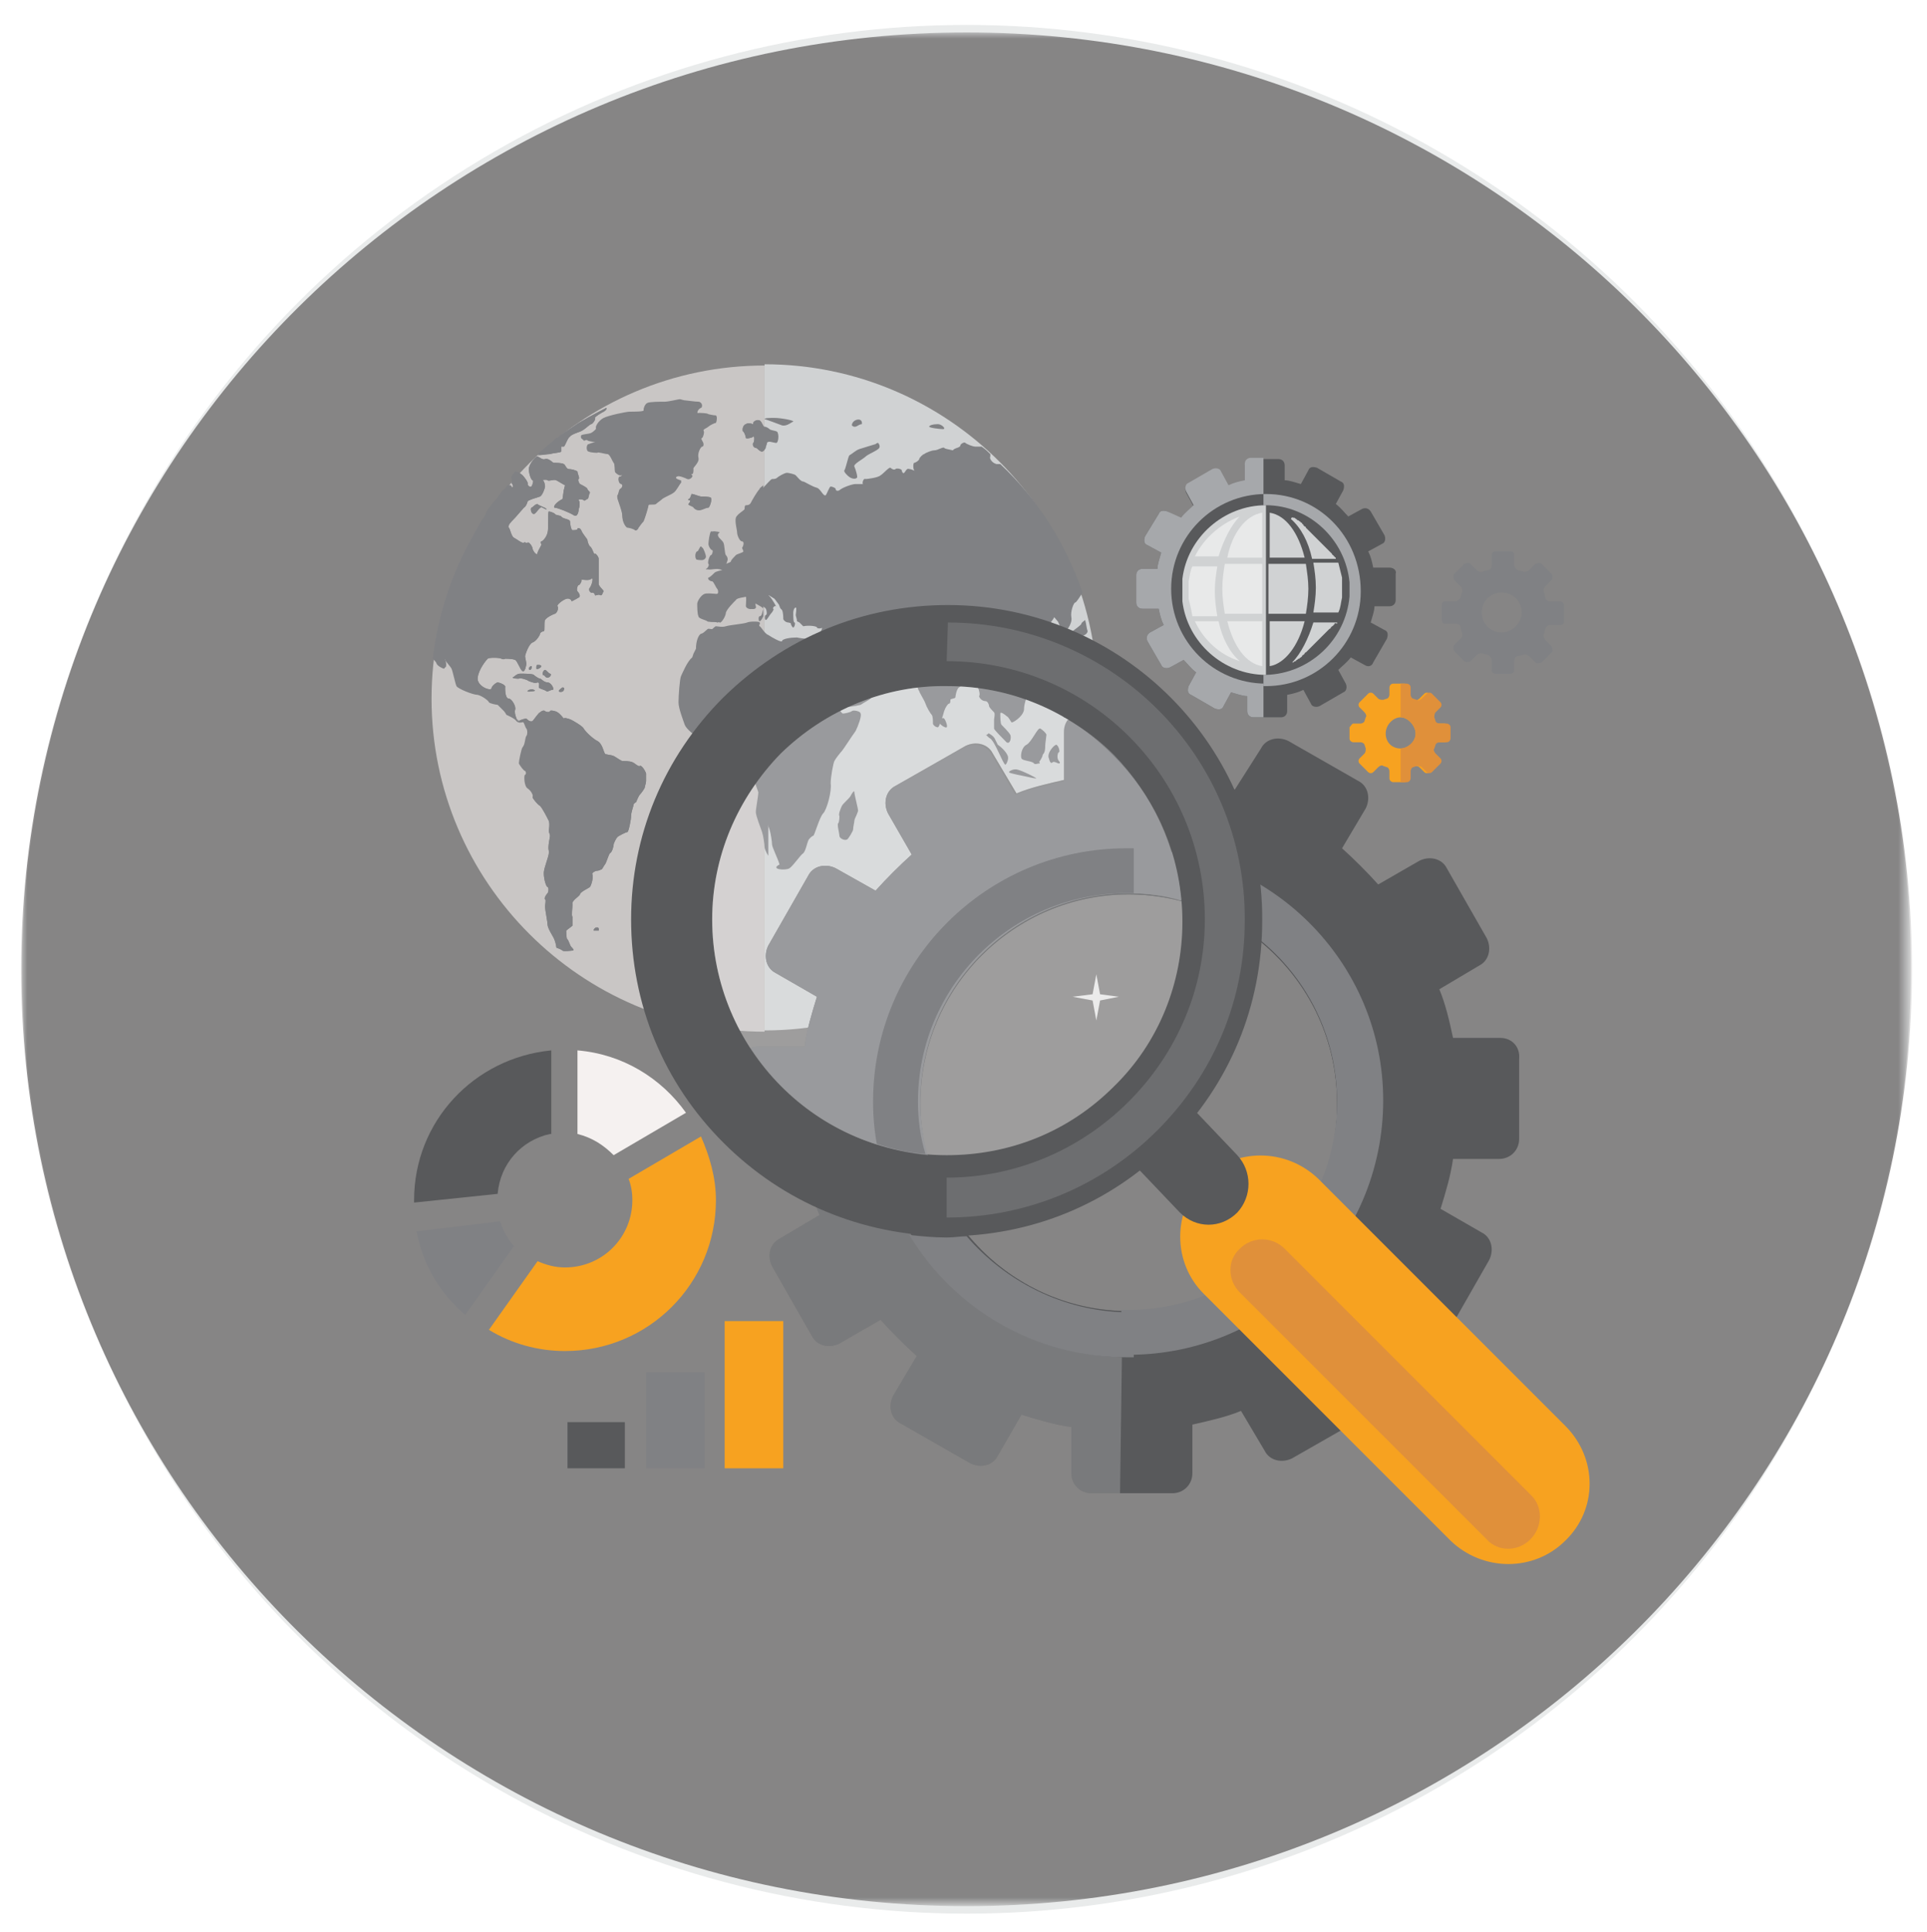 <?xml version="1.0" encoding="utf-8"?>
<!-- Generator: Adobe Illustrator 22.1.0, SVG Export Plug-In . SVG Version: 6.00 Build 0)  -->
<svg version="1.1" id="Layer_1" xmlns="http://www.w3.org/2000/svg" xmlns:xlink="http://www.w3.org/1999/xlink" x="0px" y="0px"
	 viewBox="0 0 154.5 154.9" style="enable-background:new 0 0 154.5 154.9;" xml:space="preserve">
<style type="text/css">
	.st0{fill:#E9EBEB;}
	.st1{opacity:0.5;}
	.st2{filter:url(#Adobe_OpacityMaskFilter);}
	.st3{fill:url(#SVGID_2_);}
	.st4{mask:url(#SVGID_1_);}
	.st5{fill:#231F20;}
	.st6{fill:#D0D2D3;}
	.st7{opacity:0.6;fill:#F5F1F0;}
	.st8{fill:#808184;}
	.st9{fill:#73BBC4;}
	.st10{fill:#D0EAF9;}
	.st11{fill:#E6E6E6;}
	.st12{fill:#58595B;}
	.st13{opacity:0.2;fill:#FFFFFF;}
	.st14{fill:#F7A220;}
	.st15{fill:#E0903A;}
	.st16{fill:none;stroke:#154F78;stroke-width:3.981;}
	.st17{fill:#6D6E70;}
	.st18{fill:#A6A8AB;}
	.st19{fill:#FFFFFF;}
	.st20{fill:#F5F1F0;}
</style>
<g>
	<circle class="st0" cx="77.5" cy="77.7" r="75.7"/>
	<g class="st1">
		<defs>
			<filter id="Adobe_OpacityMaskFilter" filterUnits="userSpaceOnUse" x="1.7" y="2.6" width="151.5" height="150.2">
				<feFlood  style="flood-color:white;flood-opacity:1" result="back"/>
				<feBlend  in="SourceGraphic" in2="back" mode="normal"/>
			</filter>
		</defs>
		<mask maskUnits="userSpaceOnUse" x="1.7" y="2.6" width="151.5" height="150.2" id="SVGID_1_">
			<g class="st2">
				
					<linearGradient id="SVGID_2_" gradientUnits="userSpaceOnUse" x1="-225.465" y1="280.159" x2="-224.465" y2="280.159" gradientTransform="matrix(0 -150.2 -150.2 0 42157.383 -33712.012)">
					<stop  offset="0" style="stop-color:#FFFFFF"/>
					<stop  offset="8.230269e-02" style="stop-color:#DADADA"/>
					<stop  offset="0.222" style="stop-color:#A1A1A1"/>
					<stop  offset="0.363" style="stop-color:#707070"/>
					<stop  offset="0.5" style="stop-color:#474747"/>
					<stop  offset="0.635" style="stop-color:#282828"/>
					<stop  offset="0.765" style="stop-color:#121212"/>
					<stop  offset="0.889" style="stop-color:#050505"/>
					<stop  offset="1" style="stop-color:#000000"/>
				</linearGradient>
				<rect x="1.7" y="2.6" class="st3" width="151.5" height="150.2"/>
			</g>
		</mask>
		<g class="st4">
			<g>
				<path class="st5" d="M77.5,152.8c41.8,0,75.8-33.6,75.8-75.1S119.3,2.6,77.5,2.6S1.7,36.3,1.7,77.7S35.6,152.8,77.5,152.8"/>
			</g>
		</g>
	</g>
</g>
<g>
	<g>
		<g>
			<g>
				<path class="st6" d="M61.3,82.6c14.7,0,26.7-12,26.7-26.7c0-14.7-12-26.7-26.7-26.7"/>
				<path class="st7" d="M61.3,29.3c-14.7,0-26.7,12-26.7,26.7c0,14.7,12,26.7,26.7,26.7"/>
				<g>
					<path class="st8" d="M42.7,63.9c0,0.1,0.4,0.6,0.6,0.7c0.2,0.2,0.6,1,0.7,1.2c0.1,0.3,0,0.7,0,0.8c0,0.1,0.1,0.3,0.1,0.4
						c0,0.1-0.2,0.9-0.1,1.2c0.1,0.3-0.4,1.3-0.4,1.8c0,0.5,0.2,1.1,0.3,1.1c0.1,0,0.1,0.4,0,0.5c-0.1,0.1-0.3,0.4-0.2,0.5
						c0.1,0,0,0.4,0,0.6c0,0.2,0.2,1.2,0.2,1.4c0,0.3,0.4,0.9,0.5,1.1c0.1,0.2,0.2,0.6,0.2,0.7c0,0.1,0.1,0.1,0.1,0.1
						c0,0,0.3,0.1,0.4,0.2c0.1,0.1,0.7,0,0.8,0c0.2,0,0-0.2-0.1-0.3c-0.1-0.1-0.2-0.5-0.3-0.6c-0.1,0-0.1-0.6-0.1-0.7
						c0.1-0.1,0.4-0.3,0.5-0.4c0-0.1,0-0.6,0-0.7c-0.1-0.1,0-0.7,0-1c-0.1-0.3,0.5-0.6,0.6-0.8c0-0.2,0.7-0.5,0.8-0.6
						c0.1-0.1,0.3-0.8,0.2-1c-0.1-0.1,0.2-0.3,0.4-0.3c0.1,0,0.3-0.1,0.3-0.1c0.1,0,0.2-0.3,0.3-0.4c0.1-0.1,0.3-0.8,0.4-0.9
						c0.2-0.1,0.3-0.6,0.3-0.7c0-0.1,0.2-0.5,0.3-0.6c0.1-0.1,0.7-0.4,0.8-0.4c0.1,0,0.3-1,0.3-1.3c0-0.3,0.2-0.8,0.2-0.9
						c0-0.1,0.2-0.2,0.2-0.2c0,0,0.2-0.5,0.3-0.6c0.1-0.1,0.4-0.5,0.4-0.6c0-0.1,0.1-0.3,0.1-0.5c0,0,0,0,0-0.2c0-0.4,0-0.4,0-0.4
						c-0.1-0.3-0.4-0.7-0.5-0.6c-0.1,0.1-0.5-0.3-0.6-0.3c-0.2-0.1-0.7-0.1-0.8-0.1c-0.1,0-0.5-0.3-0.7-0.4
						c-0.2-0.1-0.7-0.1-0.7-0.2c-0.1-0.1-0.2-0.8-0.6-1c-0.4-0.2-1-0.8-1.1-1c-0.1-0.2-0.8-0.6-1-0.7c-0.2-0.1-0.6-0.2-0.6-0.1
						c0,0-0.3-0.4-0.5-0.5c-0.1-0.1-0.6-0.2-0.6-0.1c0,0.1-0.3,0.1-0.4,0c-0.1-0.1-0.3,0-0.4,0.1c-0.1,0-0.5,0.6-0.6,0.7
						c-0.2,0.1-0.4-0.1-0.5-0.2c-0.1,0-0.5,0.1-0.6,0.2c-0.1,0.1-0.4-0.6-0.3-0.9c0.1-0.3-0.3-0.9-0.5-0.9c-0.3,0-0.3-0.7-0.3-0.9
						c0.1-0.2-0.5-0.4-0.6-0.4c-0.1,0-0.5,0.3-0.5,0.5c-0.1,0.2-1.2-0.2-1.1-0.9c0.1-0.7,0.7-1.4,0.8-1.5c0.1-0.1,0.9-0.1,1.1,0
						c0.2,0.1,0.3,0,0.3,0c0,0,0.6,0,0.8,0.1c0.2,0.1,0.4,0.8,0.6,0.9c0.2,0.1,0.3-0.5,0.3-0.6c0-0.1-0.1-0.5-0.1-0.6
						c0-0.1,0.3-1,0.6-1.1c0.3-0.1,0.6-0.6,0.6-0.7c0-0.1,0.2-0.2,0.3-0.2c0.1,0,0-0.7,0.1-0.9c0.1-0.2,0.7-0.5,0.8-0.5
						c0.2-0.1,0.3-0.5,0.2-0.6c-0.1-0.1,0.4-0.5,0.7-0.6c0.3-0.1,0.5,0.2,0.4,0.2c0.1,0,0.4-0.2,0.6-0.3c0.2-0.1,0-0.4-0.1-0.5
						c-0.1-0.1,0-0.5,0.1-0.5c0.1,0,0.3-0.4,0.2-0.4c0-0.1,0.6,0.1,0.8-0.1c0.2-0.2,0.1,0.4-0.1,0.7c-0.2,0.2,0.1,0.5,0.2,0.4
						c0.1,0,0.2,0.1,0.2,0.2c0,0.1,0.3-0.1,0.4,0c0.2,0.1,0.2-0.2,0.3-0.3c0-0.1-0.4-0.4-0.4-0.6C48,45.9,48,45,48,44.8
						c0-0.2-0.3-0.5-0.3-0.4c-0.1,0.1-0.2-0.5-0.4-0.6c-0.1-0.1-0.2-0.4-0.2-0.5c0-0.1-0.4-0.5-0.5-0.8c-0.1-0.2-0.3-0.2-0.3-0.1
						c0,0.1-0.3,0.1-0.4,0.1c-0.1,0-0.2-0.5-0.2-0.7c0-0.2-0.6-0.2-0.7-0.4c-0.1-0.1-0.5-0.1-0.5-0.2c-0.1-0.1-0.4-0.2-0.5-0.2
						c-0.1,0,0,1.4-0.1,1.7c-0.1,0.4-0.4,0.7-0.5,0.7c-0.1,0,0,0.3,0,0.2c0.1,0-0.2,0.4-0.3,0.7c0,0.3-0.3,0-0.4-0.3
						c0-0.2-0.3-0.6-0.4-0.5c-0.1,0.1-0.2-0.1-0.3,0c-0.1,0.1-0.6-0.3-0.8-0.4c-0.2-0.1-0.3-0.7-0.4-0.8c-0.1-0.1,0-0.1,0-0.2
						c0-0.1,0.4-0.5,0.5-0.6c0.1-0.1,0.6-0.7,0.7-0.8c0.2-0.1,0.3-0.5,0.3-0.5c0-0.1,0.7-0.3,1-0.4c0.2-0.1,0.4-0.7,0.4-0.8
						c0-0.2-0.1-0.5-0.2-0.5c-0.1,0,0.3-0.1,0.4,0c0.1,0.1,0.5-0.1,0.7,0c0.2,0.1,0.5,0.3,0.7,0.4c0,0,0,0-0.1,0.4
						c-0.1,0.7-0.1,0.7-0.1,0.7c-0.6,0.3-0.8,0.7-0.6,0.7c0.2,0,1.2,0.4,1.5,0.6c0.3,0.2,0.4-0.3,0.4-0.5c0.1-0.2,0.1-0.6,0-0.7
						c-0.1-0.1,0.3-0.1,0.4,0c0.1,0.1,0.2-0.1,0.3-0.1c0.1,0,0.1-0.4,0.2-0.5c0-0.1-0.2-0.2-0.2-0.3c0-0.1-0.4-0.3-0.6-0.4
						c-0.1-0.1-0.2-0.4-0.1-0.4c0.1-0.1-0.1-0.4-0.1-0.6c-0.1-0.1-0.5-0.2-0.7-0.2c-0.2,0-0.3-0.4-0.4-0.4c-0.1-0.1-0.7-0.1-0.8-0.1
						c-0.1,0-0.4-0.4-0.7-0.3c-0.2,0.1-0.5-0.2-0.6-0.2c-0.1-0.1-0.7,0.6-0.7,1c0,0.4,0.2,0.9,0.3,0.9c0.1,0,0,0.4-0.1,0.5
						c-0.1,0.1-0.3-0.1-0.3-0.2c0.1-0.1-0.3-0.6-0.4-0.7c-0.1-0.1-0.4-0.3-0.6-0.3c-0.1,0.1-0.2,0.3-0.3,0.4c0,0.2,0.1,0.4,0,0.5
						C41.3,39.1,41,39.1,41,39c0-0.1-0.1-0.1-0.3-0.1c-0.1,0.1-0.2,0.3-0.4,0.4c-0.1,0.1-0.2,0.3-0.3,0.4c-0.1,0.2-0.2,0.3-0.4,0.5
						c-0.1,0.1-0.2,0.3-0.3,0.4c-0.2,0.2-0.3,0.4-0.4,0.7c-0.1,0.2-0.3,0.4-0.4,0.6c-0.1,0.2-0.2,0.4-0.3,0.6
						c-0.1,0.1-0.2,0.3-0.2,0.4c-0.1,0.2-0.2,0.4-0.3,0.6c-0.1,0.1-0.1,0.2-0.2,0.3c-0.2,0.5-0.5,1-0.7,1.4c0,0,0,0,0,0
						c-0.1,0.2-0.2,0.5-0.3,0.7c0,0.1-0.1,0.2-0.1,0.3c-0.1,0.3-0.2,0.5-0.3,0.8c0,0,0,0.1,0,0.1c-0.3,0.8-0.5,1.7-0.8,2.6
						c0,0.1,0,0.1,0,0.2c-0.2,0.9-0.4,1.9-0.5,2.8c0,0,0,0,0,0c0.1,0.1,0.3,0.3,0.3,0.4c0.1,0.2,0.5,0.4,0.6,0.4
						c0.1,0,0.1-0.4,0-0.6c-0.1-0.1,0.1-0.2,0.1-0.1c0,0.1,0.4,0.5,0.5,0.7c0.1,0.2,0.3,1.2,0.4,1.4c0.1,0.2,1.3,0.7,1.7,0.7
						c0.4,0.1,0.9,0.5,0.9,0.6c0.1,0.1,0.6,0.2,0.7,0.2c0.1,0.1,0.4,0.4,0.5,0.5c0.1,0.1,0.2,0.3,0.2,0.3s0.7,0.3,0.8,0.5
						c0.2,0.2,0.4,0.1,0.5,0.1c0.1-0.1,0.2,0.4,0.3,0.5c0.1,0.1,0.1,0.5,0,0.6c-0.1,0.1-0.1,0.7-0.3,0.9c-0.1,0.1-0.3,1.1-0.3,1.3
						c0.1,0.2,0.4,0.6,0.5,0.6c0.1,0.1,0.1,0.3,0,0.3c-0.1,0-0.1,0.9,0.2,1.1C42.6,63.4,42.8,63.8,42.7,63.9z"/>
					<line class="st9" x1="45.9" y1="47.6" x2="45.9" y2="47.6"/>
					<path class="st8" d="M44.1,36.4c0.3-0.1,0.8-0.1,0.9-0.2c0-0.1,0-0.3,0-0.4c0.1,0,0.1,0,0.2,0c0.1,0,0.3-0.7,0.5-0.8
						c0.1-0.2,0.9-0.4,1-0.5c0.2-0.1,0.6-0.5,0.7-0.5c0.1,0,0.4-0.4,0.3-0.5c0-0.1,0.5-0.4,0.7-0.5c0.2-0.1,0.3-0.3,0.2-0.3
						c0,0-1.2,0.6-2.2,1.2c0,0,0,0,0,0c-0.3,0.2-0.6,0.4-0.9,0.6c-0.2,0.1-0.4,0.3-0.6,0.4c-0.1,0.1-0.2,0.2-0.3,0.2
						c-0.2,0.2-0.4,0.4-0.7,0.6c0,0-0.1,0.1-0.1,0.1c-0.2,0.2-0.5,0.4-0.7,0.6C43.4,36.5,43.9,36.4,44.1,36.4z"/>
					<path class="st8" d="M60.9,49.4c-0.1,0-0.1,0.4,0,0.4c0.1,0,0.2-0.2,0.3-0.4V48c0,0,0,0,0,0c-0.2-0.2-0.1-0.2,0,0v-9.1
						c-0.1,0.1-0.3,0.2-0.3,0.3c-0.2,0.2-0.6,0.9-0.7,1.1c-0.1,0.2-0.3,0.2-0.4,0.2c-0.1,0-0.1,0.2-0.1,0.3c0,0.1-0.6,0.4-0.7,0.7
						c-0.1,0.3,0.1,1,0.1,1.2c0,0.2,0.2,0.7,0.4,0.7c0.2,0,0.1,0.4,0,0.5c0,0.1,0.1,0.2,0.1,0.3c0,0.1-0.5,0.2-0.6,0.3
						c-0.1,0.1-0.4,0.4-0.4,0.5c0,0.1-0.5,0.2-0.6,0.3c0-0.1,0.1-0.2,0.1-0.3c0.1-0.2,0-0.4-0.1-0.5c-0.1-0.1-0.1-0.8-0.2-1
						c-0.1-0.2-0.4-0.4-0.4-0.5c-0.1-0.1,0-0.3,0.1-0.3c0-0.1-0.4-0.1-0.5-0.1c-0.1,0.1-0.2,0.8-0.2,1c0,0.2,0.2,0.5,0.3,0.5
						c0.1,0,0,0.4-0.1,0.4c-0.1,0-0.3,0.6-0.2,0.7c0.1,0.1-0.1,0.4-0.2,0.4c-0.1,0.1,0.5,0,0.8,0c0.3,0,0.5,0.1,0.5,0.1
						c0,0-0.5,0.1-0.6,0.2c-0.1,0.1-0.4,0.4-0.5,0.4c-0.1,0.1,0.1,0.3,0.3,0.3c0.1,0,0.3,0.5,0.4,0.6c0.1,0.1,0.1,0.4,0,0.4
						c-0.1,0.1-0.7-0.1-1,0c-0.3,0.1-0.6,0.6-0.6,0.8c0,0.2,0,0.8,0.1,1c0,0.2,0.6,0.3,0.7,0.4c0.1,0.1,0.6,0,0.8,0.1
						c0.1,0.1,0.5-0.5,0.5-0.8c0.1-0.3,0.6-0.8,0.8-1c0.1-0.2,0.7-0.2,0.9-0.3c0.2-0.1,0.1,0.5,0.1,0.8c0.1,0.3,0.7,0.3,0.6,0
						c-0.1-0.3,0.1-0.4,0.1-0.3c0,0.1,0.6,0.3,0.7,0.5C61.1,49.1,61.1,49.4,60.9,49.4z"/>
					<path class="st8" d="M61.3,51.2c-0.1-0.1-0.2-0.1-0.3-0.1c-0.3-0.1-0.6-0.7-0.7-0.7c-0.1-0.1,0.1-0.2,0-0.3c0-0.1-0.8-0.1-1,0
						c-0.2,0.1-1.4,0.2-1.7,0.3c-0.3,0.1-0.7,0-0.8,0c-0.1,0-0.4,0.4-0.6,0.4c-0.2,0.1-0.4,0.6-0.4,1.2c0,0,0,0-0.2,0.4
						c-0.1,0.3-0.1,0.3-0.1,0.3c-0.4,0.3-0.8,1.3-0.9,1.5c-0.1,0.2-0.2,1.6-0.2,2.1c0,0.5,0.4,1.5,0.5,1.8c0.1,0.3,0.8,0.9,1.1,1
						c0.2,0.1,1,0.2,1.3,0.2c0.3,0,0.5-0.2,0.6-0.5c0,0,0,0,0.4,0c0.2,0,0.2,0,0.2,0c0,0.2,0.6,0.4,0.7,0.5c0.1,0.1,0.5,0,0.6,0
						c0.1,0,0.2,0.9,0.2,1.2c-0.1,0.3,0.2,1.3,0.3,1.6c0.1,0.3,0.4,1.1,0.5,1.4c0,0.3-0.2,1.3-0.2,1.6c0,0.3,0.4,1.3,0.5,1.6
						c0.1,0.3,0.2,1,0.2,1.2c0,0.1,0.1,0.4,0.3,0.7V51.2z"/>
					<path class="st8" d="M47.6,74.6c0.1,0,0.2,0,0.4,0C48.1,74.2,47.6,74.3,47.6,74.6z"/>
					<path class="st8" d="M55,38.2c0.2,0.1,0.5-0.2,0.4-0.3c-0.1-0.1-0.1-0.1,0-0.1c0.1,0,0.1-0.3,0.1-0.4c-0.1-0.1,0.5-0.5,0.4-0.9
						s0.2-0.9,0.3-0.9c0.2,0,0.1-0.5-0.1-0.5c-0.2,0,0-0.1,0.1-0.2c0.1-0.1,0.2-0.5,0.1-0.6c0-0.1,0.3-0.2,0.4-0.3
						c0.1-0.1,0.5-0.3,0.6-0.3c0.1,0,0.2-0.4,0.1-0.4c-0.2,0-0.6-0.1-0.6-0.1c-0.1-0.1-0.7-0.1-0.8-0.1c-0.2,0.1-0.1-0.4,0.2-0.5
						c0.2-0.1,0-0.4-0.2-0.4c-0.3,0-0.9-0.1-1-0.1c-0.2,0-0.4-0.1-0.5-0.1c-0.1,0-0.9,0.2-1.2,0.2c-0.4,0-1.2,0-1.4,0.1
						c-0.2,0.1-0.3,0.4-0.3,0.6c0,0.1-0.8,0.1-1.1,0.1c-0.3,0-1.7,0.3-2.1,0.5c-0.4,0.2-0.7,0.7-0.6,0.8c0.1,0-0.2,0.3-0.4,0.4
						c-0.2,0.1-0.7,0.1-0.8,0.2c-0.1,0.1,0.1,0.2,0.2,0.3c0,0.1,0.2-0.1,0.3,0c0.1,0.1,0.6,0.1,0.7,0.2c0.1,0-0.4,0.1-0.6,0.2
						c-0.2,0-0.2,0.5,0,0.5c0.2,0.1,0.7,0.1,0.7,0.1c0-0.1,0.6,0.1,0.8,0.1c0.2,0,0.4,0.6,0.5,0.7c0.1,0.1,0.1,0.6,0.1,0.7
						c0,0.1,0.4,0.4,0.5,0.3c0.1-0.1,0.1,0.2-0.1,0.2c-0.2,0-0.1,0.5,0.1,0.5c0.2,0.1,0.1,0.4-0.1,0.5c-0.1,0.1-0.1,0.4-0.2,0.5
						c-0.1,0.1,0.4,1.1,0.4,1.6c0,0.5,0.3,0.9,0.4,0.9c0.1,0,0.5,0.1,0.6,0.2c0.1,0.1,0.3-0.1,0.3-0.2c0.1-0.1,0.2-0.3,0.4-0.5
						c0.1-0.2,0.4-1.2,0.4-1.3c0-0.1,0.5,0,0.6-0.1c0.1-0.1,0.4-0.3,0.5-0.4c0.1-0.1,0.8-0.4,0.9-0.5c0.2-0.1,0.5-0.7,0.6-0.8
						c0.1-0.1-0.1-0.1-0.3-0.2c-0.2-0.1-0.1-0.3,0-0.3C54.3,37.9,54.8,38.1,55,38.2z"/>
					<path class="st8" d="M60.9,33.7c-0.2-0.1-0.6,0.1-0.5,0.3c0.1,0.1-0.3-0.2-0.6,0c-0.3,0.1-0.3,0.6-0.2,0.6
						c0.1,0.1,0.2,0.4,0.2,0.5c0,0.1,0.5,0,0.6-0.1c0.1-0.1,0.1,0.4,0,0.5c-0.1,0.1,0,0.4,0.2,0.4c0.1,0,0.3,0.3,0.5,0.3
						c0.1,0,0.2-0.1,0.3-0.3v-1.6h0C61.2,34.3,61.1,33.8,60.9,33.7z"/>
					<path class="st8" d="M56.2,44.8c0.1,0,0.3-0.1,0.3-0.3c0-0.1-0.2-0.7-0.3-0.7c-0.1,0-0.2,0.4-0.3,0.4c-0.1,0-0.2,0.3-0.1,0.5
						C55.8,44.9,56.1,44.9,56.2,44.8z"/>
					<path class="st8" d="M55.7,40.7c0.1,0.1,0.2,0.2,0.4,0.2c0.2,0,0.5-0.2,0.7-0.2c0.1,0,0.3-0.6,0.2-0.8
						c-0.1-0.1-0.7-0.1-0.8-0.1c-0.1,0-0.6-0.2-0.7-0.2c-0.1-0.1-0.1,0.4-0.3,0.4c-0.1,0.1,0.1,0.1,0.1,0.1c0.1,0,0,0.2-0.1,0.3
						C55.2,40.5,55.7,40.6,55.7,40.7z"/>
					<path class="st8" d="M42.6,40.7c-0.1,0.1,0,0.5,0.2,0.5c0.2,0,0.5-0.7,0.7-0.5c0.2,0.1,0.4,0.2,0.3,0.1c0-0.1-0.7-0.3-0.7-0.4
						C42.9,40.4,42.7,40.7,42.6,40.7z"/>
					<path class="st8" d="M44.8,55.4c0,0.1,0.4,0.1,0.4-0.1c0.1-0.1,0-0.2-0.1-0.2C45.1,55.1,44.8,55.3,44.8,55.4z"/>
					<path class="st8" d="M43.1,54.7c0.2,0,0.1,0.3,0.1,0.4c0,0.1,0.5,0.2,0.6,0.3c0.1,0.1,0.3-0.1,0.5-0.1c0.2,0-0.1-0.6-0.4-0.6
						c-0.3,0-0.5-0.3-0.6-0.3c-0.1,0-0.4-0.2-0.5-0.3c-0.1-0.1-0.8-0.1-1.1-0.1c-0.3,0-0.5,0.3-0.6,0.3c0,0.1,0.4,0.1,0.5,0.1
						c0.1-0.1,0.7,0.1,0.8,0.2C42.7,54.7,42.9,54.8,43.1,54.7z"/>
					<path class="st8" d="M42.3,55.4c0,0.1,0.4,0,0.5,0c0.1,0,0.1-0.1,0-0.1C42.7,55.2,42.3,55.3,42.3,55.4z"/>
					<path class="st8" d="M42.6,53.4c-0.1,0-0.2,0.1-0.2,0.2c0,0.1,0.1,0.1,0.1,0.1C42.6,53.7,42.7,53.4,42.6,53.4z"/>
					<path class="st8" d="M43.4,53.4c0-0.1-0.2-0.1-0.3-0.1c-0.1,0-0.1,0.1-0.1,0.3C43.1,53.7,43.4,53.5,43.4,53.4z"/>
					<path class="st8" d="M44,54.3c0.2-0.1,0.2-0.3,0.1-0.3c-0.1,0-0.3-0.3-0.4-0.3c-0.1,0-0.2,0.2-0.2,0.3c0,0.1,0.1,0.2,0.1,0.1
						C43.7,54.2,43.8,54.4,44,54.3z"/>
				</g>
				<path class="st10" d="M44.9,35.9c0,0-0.1,0.1-0.1,0.1C44.9,36,45,35.9,44.9,35.9z"/>
				<path class="st10" d="M47.9,44.7c0,0-0.1,0.1-0.1,0.1C47.8,44.8,48,44.7,47.9,44.7z"/>
				<g>
					<path class="st8" d="M86.8,63.2c-0.4,0-0.8,0.2-0.8,0.3c0,0.1-0.5,0.3-0.7,0.4c-0.2,0.1-0.5,0.6-0.5,0.7
						c-0.1,0.2-0.5,0.1-0.6,0.2c-0.1,0.1-0.4,0.3-0.4,0.5c0,0.1-0.1,0.1-0.2,0c0,0,0,0-0.2,0.2c-0.2,0.3-0.2,0.3-0.2,0.3
						c-0.1,0.4-0.6,0.9-0.7,1c-0.1,0-0.2,0.8-0.2,1c0,0.3,0.1,0.6,0.3,0.8c0,0,0,0,0,0.2c0.1,0.5,0.1,0.5,0.1,0.5
						c-0.1,0.4,0.2,0.7,0.3,0.7c0.1,0.1,0.7-0.1,1-0.2c0.1,0,0.2-0.1,0.4-0.1c1.2-2,2.1-4.1,2.7-6.4C86.9,63.2,86.8,63.2,86.8,63.2z
						"/>
					<path class="st8" d="M42.7,63.9c0,0.1,0.4,0.6,0.6,0.7c0.2,0.2,0.6,1,0.7,1.2c0.1,0.3,0,0.7,0,0.8c0,0.1,0.1,0.3,0.1,0.4
						c0,0.1-0.2,0.9-0.1,1.2c0.1,0.3-0.4,1.3-0.4,1.8c0,0.5,0.2,1.1,0.3,1.1c0.1,0,0.1,0.4,0,0.5c-0.1,0.1-0.3,0.4-0.2,0.5
						c0.1,0,0,0.4,0,0.6c0,0.2,0.2,1.2,0.2,1.4c0,0.3,0.4,0.9,0.5,1.1c0.1,0.2,0.2,0.6,0.2,0.7c0,0.1,0.1,0.1,0.1,0.1
						c0,0,0.3,0.1,0.4,0.2c0.1,0.1,0.7,0,0.8,0c0.2,0,0-0.2-0.1-0.3c-0.1-0.1-0.2-0.5-0.3-0.6c-0.1,0-0.1-0.6-0.1-0.7
						c0.1-0.1,0.4-0.3,0.5-0.4c0-0.1,0-0.6,0-0.7c-0.1-0.1,0-0.7,0-1c-0.1-0.3,0.5-0.6,0.6-0.8c0-0.2,0.7-0.5,0.8-0.6
						c0.1-0.1,0.3-0.8,0.2-1c-0.1-0.1,0.2-0.3,0.4-0.3c0.1,0,0.3-0.1,0.3-0.1c0.1,0,0.2-0.3,0.3-0.4c0.1-0.1,0.3-0.8,0.4-0.9
						c0.2-0.1,0.3-0.6,0.3-0.7c0-0.1,0.2-0.5,0.3-0.6c0.1-0.1,0.7-0.4,0.8-0.4c0.1,0,0.3-1,0.3-1.3c0-0.3,0.2-0.8,0.2-0.9
						c0-0.1,0.2-0.2,0.2-0.2c0,0,0.2-0.5,0.3-0.6c0.1-0.1,0.4-0.5,0.4-0.6c0-0.1,0.1-0.3,0.1-0.5c0,0,0,0,0-0.2c0-0.4,0-0.4,0-0.4
						c-0.1-0.3-0.4-0.7-0.5-0.6c-0.1,0.1-0.5-0.3-0.6-0.3c-0.2-0.1-0.7-0.1-0.8-0.1c-0.1,0-0.5-0.3-0.7-0.4
						c-0.2-0.1-0.7-0.1-0.7-0.2c-0.1-0.1-0.2-0.8-0.6-1c-0.4-0.2-1-0.8-1.1-1c-0.1-0.2-0.8-0.6-1-0.7c-0.2-0.1-0.6-0.2-0.6-0.1
						c0,0-0.3-0.4-0.5-0.5c-0.1-0.1-0.6-0.2-0.6-0.1c0,0.1-0.3,0.1-0.4,0c-0.1-0.1-0.3,0-0.4,0.1c-0.1,0-0.5,0.6-0.6,0.7
						c-0.2,0.1-0.4-0.1-0.5-0.2c-0.1,0-0.5,0.1-0.6,0.2c-0.1,0.1-0.4-0.6-0.3-0.9c0.1-0.3-0.3-0.9-0.5-0.9c-0.3,0-0.3-0.7-0.3-0.9
						c0.1-0.2-0.5-0.4-0.6-0.4c-0.1,0-0.5,0.3-0.5,0.5c-0.1,0.2-1.2-0.2-1.1-0.9c0.1-0.7,0.7-1.4,0.8-1.5c0.1-0.1,0.9-0.1,1.1,0
						c0.2,0.1,0.3,0,0.3,0c0,0,0.6,0,0.8,0.1c0.2,0.1,0.4,0.8,0.6,0.9c0.2,0.1,0.3-0.5,0.3-0.6c0-0.1-0.1-0.5-0.1-0.6
						c0-0.1,0.3-1,0.6-1.1c0.3-0.1,0.6-0.6,0.6-0.7c0-0.1,0.2-0.2,0.3-0.2c0.1,0,0-0.7,0.1-0.9c0.1-0.2,0.7-0.5,0.8-0.5
						c0.2-0.1,0.3-0.5,0.2-0.6c-0.1-0.1,0.4-0.5,0.7-0.6c0.3-0.1,0.5,0.2,0.4,0.2c0.1,0,0.4-0.2,0.6-0.3c0.2-0.1,0-0.4-0.1-0.5
						c-0.1-0.1,0-0.5,0.1-0.5c0.1,0,0.3-0.4,0.2-0.4c0-0.1,0.6,0.1,0.8-0.1c0.2-0.2,0.1,0.4-0.1,0.7c-0.2,0.2,0.1,0.5,0.2,0.4
						c0.1,0,0.2,0.1,0.2,0.2c0,0.1,0.3-0.1,0.4,0c0.2,0.1,0.2-0.2,0.3-0.3c0-0.1-0.4-0.4-0.4-0.6C48,45.9,48,45,48,44.8
						c0-0.2-0.3-0.5-0.3-0.4c-0.1,0.1-0.2-0.5-0.4-0.6c-0.1-0.1-0.2-0.4-0.2-0.5c0-0.1-0.4-0.5-0.5-0.8c-0.1-0.2-0.3-0.2-0.3-0.1
						c0,0.1-0.3,0.1-0.4,0.1c-0.1,0-0.2-0.5-0.2-0.7c0-0.2-0.6-0.2-0.7-0.4c-0.1-0.1-0.5-0.1-0.5-0.2c-0.1-0.1-0.4-0.2-0.5-0.2
						c-0.1,0,0,1.4-0.1,1.7c-0.1,0.4-0.4,0.7-0.5,0.7c-0.1,0,0,0.3,0,0.2c0.1,0-0.2,0.4-0.3,0.7c0,0.3-0.3,0-0.4-0.3
						c0-0.2-0.3-0.6-0.4-0.5c-0.1,0.1-0.2-0.1-0.3,0c-0.1,0.1-0.6-0.3-0.8-0.4c-0.2-0.1-0.3-0.7-0.4-0.8c-0.1-0.1,0-0.1,0-0.2
						c0-0.1,0.4-0.5,0.5-0.6c0.1-0.1,0.6-0.7,0.7-0.8c0.2-0.1,0.3-0.5,0.3-0.5c0-0.1,0.7-0.3,1-0.4c0.2-0.1,0.4-0.7,0.4-0.8
						c0-0.2-0.1-0.5-0.2-0.5c-0.1,0,0.3-0.1,0.4,0c0.1,0.1,0.5-0.1,0.7,0c0.2,0.1,0.5,0.3,0.7,0.4c0,0,0,0-0.1,0.4
						c-0.1,0.7-0.1,0.7-0.1,0.7c-0.6,0.3-0.8,0.7-0.6,0.7c0.2,0,1.2,0.4,1.5,0.6c0.3,0.2,0.4-0.3,0.4-0.5c0.1-0.2,0.1-0.6,0-0.7
						c-0.1-0.1,0.3-0.1,0.4,0c0.1,0.1,0.2-0.1,0.3-0.1c0.1,0,0.1-0.4,0.2-0.5c0-0.1-0.2-0.2-0.2-0.3c0-0.1-0.4-0.3-0.6-0.4
						c-0.1-0.1-0.2-0.4-0.1-0.4c0.1-0.1-0.1-0.4-0.1-0.6c-0.1-0.1-0.5-0.2-0.7-0.2c-0.2,0-0.3-0.4-0.4-0.4c-0.1-0.1-0.7-0.1-0.8-0.1
						c-0.1,0-0.4-0.4-0.7-0.3c-0.2,0.1-0.5-0.2-0.6-0.2c-0.1-0.1-0.7,0.6-0.7,1c0,0.4,0.2,0.9,0.3,0.9c0.1,0,0,0.4-0.1,0.5
						c-0.1,0.1-0.3-0.1-0.3-0.2c0.1-0.1-0.3-0.6-0.4-0.7c-0.1-0.1-0.4-0.3-0.6-0.3c-0.1,0.1-0.2,0.3-0.3,0.4c0,0.2,0.1,0.4,0,0.5
						C41.3,39.1,41,39.1,41,39c0-0.1-0.1-0.1-0.3-0.1c-3.2,3.9-5.4,8.7-6,13.9c0.1,0.1,0.3,0.3,0.3,0.4c0.1,0.2,0.5,0.4,0.6,0.4
						c0.1,0,0.1-0.4,0-0.6c-0.1-0.1,0.1-0.2,0.1-0.1c0,0.1,0.4,0.5,0.5,0.7c0.1,0.2,0.3,1.2,0.4,1.4c0.1,0.2,1.3,0.7,1.7,0.7
						c0.4,0.1,0.9,0.5,0.9,0.6c0.1,0.1,0.6,0.2,0.7,0.2c0.1,0.1,0.4,0.4,0.5,0.5c0.1,0.1,0.2,0.3,0.2,0.3s0.7,0.3,0.8,0.5
						c0.2,0.2,0.4,0.1,0.5,0.1c0.1-0.1,0.2,0.4,0.3,0.5c0.1,0.1,0.1,0.5,0,0.6c-0.1,0.1-0.1,0.7-0.3,0.9c-0.1,0.1-0.3,1.1-0.3,1.3
						c0.1,0.2,0.4,0.6,0.5,0.6c0.1,0.1,0.1,0.3,0,0.3c-0.1,0-0.1,0.9,0.2,1.1C42.6,63.4,42.8,63.8,42.7,63.9z"/>
					<path class="st8" d="M45.9,47.6L45.9,47.6C45.9,47.6,45.9,47.6,45.9,47.6z"/>
					<path class="st8" d="M44.1,36.4c0.3-0.1,0.8-0.1,0.9-0.2c0-0.1,0-0.3,0-0.4c0.1,0,0.1,0,0.2,0c0.1,0,0.3-0.7,0.5-0.8
						c0.1-0.2,0.9-0.4,1-0.5c0.2-0.1,0.6-0.5,0.7-0.5c0.1,0,0.4-0.4,0.3-0.5c0-0.1,0.5-0.4,0.7-0.5c0.2-0.1,0.3-0.3,0.2-0.3
						c0,0-1.2,0.6-2.2,1.2c-1.2,0.8-2.3,1.7-3.3,2.6C43.4,36.5,43.9,36.4,44.1,36.4z"/>
					<path class="st8" d="M63.3,69.6c0.3-0.2,0.9-1.1,1.1-1.2c0.2-0.2,0.3-0.8,0.4-1c0-0.1,0.3-0.4,0.4-0.4c0.1,0,0.5-1.5,0.8-1.8
						c0.3-0.3,0.7-1.8,0.6-2.4c0-0.5,0.2-1.6,0.3-1.8c0.1-0.2,0.5-0.7,0.6-0.8c0.1-0.1,0.8-1.2,1.1-1.6c0.2-0.4,0.5-1.2,0.4-1.4
						c0-0.2-0.6-0.3-0.7-0.2c-0.1,0.1-0.6,0.2-0.7,0.2c-0.2,0-0.5-0.8-0.7-1c-0.2-0.2-0.4-1.1-0.5-1.3c-0.1-0.2-0.5-0.6-0.6-0.7
						c-0.1-0.1-0.1-0.6-0.2-0.7c0-0.1,0.2,0.1,0.3,0.3c0,0.2,0.6,1,0.8,1.3c0.2,0.3,0.6,1.1,0.8,1.4c0.1,0.3,1.1,0.1,1.5,0
						c0.3-0.2,0.7-0.4,0.8-0.5c0-0.1,0.5-0.3,0.7-0.5c0.1-0.1,0.3-0.7,0.4-0.8c0.1-0.1-0.1-0.7-0.2-0.9c-0.1-0.2-0.6-0.3-0.7-0.2
						c-0.1,0.1-0.3-0.4-0.4-0.6c-0.1-0.2-0.5-0.4-0.5-0.5c0-0.1,0.1-0.3,0.2-0.3c0.1,0,0.8,0.5,1,0.7c0.2,0.3,0.5,0.7,0.5,0.8
						c0,0.1,0.6,0.1,0.8,0c0.1-0.1,0.3-0.1,0.3,0.1c0,0,0,0,0.2,0c0.6-0.1,0.6-0.1,0.6-0.1c0.3,0.3,0.4,0.6,0.4,0.7
						c0,0.1,0.2,0.3,0.3,0.4c0.1,0,0.2,0.5,0.3,0.6c0,0.1,0.4,0.7,0.5,1c0.1,0.3,0.4,0.8,0.5,0.9c0.1,0.1,0.1,0.5,0.1,0.7
						c0,0.1,0.2,0.3,0.4,0.3c0.1,0,0.4-0.9,0.5-1.3c0.1-0.3,0.3-0.6,0.4-0.6c0.1,0,0.1-0.2,0.1-0.3c0-0.1,0.4-0.1,0.4-0.2
						c0-0.1,0.1-0.7,0.3-0.8c0.1-0.1,0.6-0.4,0.8-0.5c0.2-0.1,0.6,0.3,0.7,0.5c0.1,0.2,0.2,0.6,0.1,0.7c0,0.1,0.2,0.4,0.5,0.4
						c0.2,0,0.3,0.3,0.3,0.4c0,0.1,0.3,0.4,0.4,0.5c0.1,0.1,0,0.5,0,0.6c0,0.1,0,0.6,0,0.7c0,0.1,0.7,0.8,1,1.1
						c0.3,0.2,0.4-0.4,0.3-0.6c-0.1-0.2-0.6-0.7-0.7-0.8c-0.1-0.1-0.1-0.7-0.1-0.9c0-0.2,0.4,0.1,0.5,0.2c0.2,0.1,0.3,0.4,0.4,0.5
						c0,0.1,0.9-0.4,1-1c0-0.6,0.3-1.2,0.4-1.4c0-0.2-0.1-0.4-0.2-0.4c-0.1,0,0.1-0.4,0.4-0.4c0.3,0,0.9-0.7,1-1
						c0.2-0.3,0.5-0.5,0.5-0.5c0,0,0.2-0.7,0.3-1c0-0.3-0.2-0.7-0.2-0.8c0-0.1-0.3-0.5-0.3-0.6c-0.1-0.1-0.1-0.5-0.1-0.6
						c0-0.1,0.3-0.1,0.3-0.2c0-0.1,0.3-0.4,0.3-0.5c0-0.1,0.2,0.2,0.3,0.3c0.1,0.1,0.3,0.8,0.4,0.9c0.2,0.1,0.8-0.7,0.7-1.2
						c-0.1-0.5,0.2-1.2,0.3-1.2c0.1,0,0.4-0.5,0.6-0.8c-1.4-4-3.6-7.5-6.6-10.3c0,0-0.1,0-0.1,0c-0.2,0-0.2,0-0.2,0
						c-0.4-0.1-0.6-0.5-0.5-0.6c0,0,0-0.1,0-0.2c-0.2-0.2-0.4-0.4-0.7-0.6c-0.2,0-0.4,0-0.5,0c-0.2,0-0.7-0.2-0.8-0.3
						c-0.1-0.1-0.4,0.1-0.4,0.2c0,0.2-0.5,0.2-0.6,0.4C76,36,75.8,36,75.7,35.9c-0.1-0.1-0.5,0.2-0.8,0.2c-0.2,0-0.7,0.2-0.8,0.3
						c-0.1,0-0.4,0.3-0.4,0.4c0,0.1-0.3,0.3-0.4,0.3c-0.1,0-0.1,0.5,0,0.6c0.1,0.1-0.2-0.1-0.4-0.1c-0.2-0.1-0.3,0.2-0.4,0.3
						c-0.1,0.1-0.2-0.1-0.2-0.2c0-0.1-0.4-0.2-0.5-0.1c-0.1,0.1-0.3,0-0.4-0.1c-0.1-0.1-0.6,0.5-0.8,0.6c-0.2,0.2-1.1,0.3-1.2,0.3
						c-0.2-0.1-0.3,0.4-0.2,0.4c0.1,0-0.4,0-0.6,0c-0.3,0-1.1,0.3-1.3,0.5c-0.2,0.1-0.3,0-0.3-0.1c0-0.1-0.3-0.2-0.4-0.2
						c-0.1,0-0.3,0.6-0.4,0.7c-0.2,0.1-0.4-0.5-0.7-0.6c-0.4-0.1-1-0.5-1.1-0.5c-0.2,0-0.5-0.4-0.6-0.5c-0.1-0.1-0.6-0.2-0.7-0.2
						c-0.2,0-0.7,0.3-0.8,0.4c-0.1,0.1-0.3,0.1-0.4,0.1c-0.1,0-0.6,0.6-0.8,0.8c-0.2,0.2-0.6,0.9-0.7,1.1c-0.1,0.2-0.3,0.2-0.4,0.2
						c-0.1,0-0.1,0.2-0.1,0.3c0,0.1-0.6,0.4-0.7,0.7c-0.1,0.3,0.1,1,0.1,1.2c0,0.2,0.2,0.7,0.4,0.7c0.2,0,0.1,0.4,0,0.5
						c0,0.1,0.1,0.2,0.1,0.3c0,0.1-0.5,0.2-0.6,0.3c-0.1,0.1-0.4,0.4-0.4,0.5c0,0.1-0.5,0.2-0.6,0.3c0-0.1,0.1-0.2,0.1-0.3
						c0.1-0.2,0-0.4-0.1-0.5c-0.1-0.1-0.1-0.8-0.2-1c-0.1-0.2-0.4-0.4-0.4-0.5c-0.1-0.1,0-0.3,0.1-0.3c0-0.1-0.4-0.1-0.5-0.1
						c-0.1,0.1-0.2,0.8-0.2,1c0,0.2,0.2,0.5,0.3,0.5c0.1,0,0,0.4-0.1,0.4c-0.1,0-0.3,0.6-0.2,0.7c0.1,0.1-0.1,0.4-0.2,0.4
						c-0.1,0.1,0.5,0,0.8,0c0.3,0,0.5,0.1,0.5,0.1c0,0-0.5,0.1-0.6,0.2c-0.1,0.1-0.4,0.4-0.5,0.4c-0.1,0.1,0.1,0.3,0.3,0.3
						c0.1,0,0.3,0.5,0.4,0.6c0.1,0.1,0.1,0.4,0,0.4c-0.1,0.1-0.7-0.1-1,0c-0.3,0.1-0.6,0.6-0.6,0.8c0,0.2,0,0.8,0.1,1
						c0,0.2,0.6,0.3,0.7,0.4c0.1,0.1,0.6,0,0.8,0.1c0.1,0.1,0.5-0.5,0.5-0.8c0.1-0.3,0.6-0.8,0.8-1c0.1-0.2,0.7-0.2,0.9-0.3
						c0.2-0.1,0.1,0.5,0.1,0.8c0.1,0.3,0.7,0.3,0.6,0c-0.1-0.3,0.1-0.4,0.1-0.3c0,0.1,0.6,0.3,0.7,0.5c0.1,0.2,0.1,0.5,0,0.5
						c-0.1,0-0.1,0.4,0,0.4c0.1,0,0.3-0.4,0.4-0.5c0.1-0.1,0.3-0.4,0.2-0.4c-0.1,0,0.1-0.3,0.2-0.2c0.1,0.1-0.3-0.6-0.5-0.8
						c-0.2-0.2-0.1-0.1,0.4,0.2c0,0,0,0,0.3,0.4c0.1,0.1,0.1,0.3,0.2,0.4c0.1,0.1,0.1,0.1,0.1,0.1c0.1,0.2,0.1,0.6,0.1,0.7
						c0,0.1,0.2,0.3,0.4,0.3c0.1,0,0.3,0.1,0.2,0.1c0,0,0.1,0.3,0.2,0.3c0.1,0,0.2-0.4,0.1-0.4c-0.1,0-0.1-0.5-0.1-0.8
						c0-0.2,0.1-0.4,0.2-0.4c0.1,0,0,0.5,0,0.6c0,0.1,0.1,0.3,0.1,0.5c0,0,0,0,0.2,0.1c0.3,0.3,0.3,0.3,0.3,0.3
						c0.5-0.1,1.1,0,1.1,0.1c0,0.1,0.4,0.1,0.4,0c0-0.2,0,0,0,0.1c0,0.1-0.3,0.5-0.4,0.7c-0.1,0.2-1.2,0.1-1.6,0
						c-0.5,0-1.2,0.1-1.2,0.3c-0.1,0.1-0.8-0.3-1.1-0.5c-0.3-0.1-0.6-0.7-0.7-0.7c-0.1-0.1,0.1-0.2,0-0.3c0-0.1-0.8-0.1-1,0
						c-0.2,0.1-1.4,0.2-1.7,0.3c-0.3,0.1-0.7,0-0.8,0c-0.1,0-0.4,0.4-0.6,0.4c-0.2,0.1-0.4,0.6-0.4,1.2c0,0,0,0-0.2,0.4
						c-0.1,0.3-0.1,0.3-0.1,0.3c-0.4,0.3-0.8,1.3-0.9,1.5c-0.1,0.2-0.2,1.6-0.2,2.1c0,0.5,0.4,1.5,0.5,1.8c0.1,0.3,0.8,0.9,1.1,1
						c0.2,0.1,1,0.2,1.3,0.2c0.3,0,0.5-0.2,0.6-0.5c0,0,0,0,0.4,0c0.2,0,0.2,0,0.2,0c0,0.2,0.6,0.4,0.7,0.5c0.1,0.1,0.5,0,0.6,0
						c0.1,0,0.2,0.9,0.2,1.2c-0.1,0.3,0.2,1.3,0.3,1.6c0.1,0.3,0.4,1.1,0.5,1.4c0,0.3-0.2,1.3-0.2,1.6c0,0.3,0.4,1.3,0.5,1.6
						c0.1,0.3,0.2,1,0.2,1.2c0,0.2,0.5,1.2,0.6,1.6C61.7,69.7,63,69.8,63.3,69.6z"/>
					<path class="st8" d="M85.3,57.5c0,0.1,0.4-0.2,0.5-0.2c0.2,0,0.3-0.5,0.2-0.6c-0.2,0-0.3-0.4-0.5-0.5c-0.1,0-0.3,0.2-0.3,0.3
						c0,0.2-0.3,0.2-0.4,0.4c-0.1,0.1-0.1,0.2,0,0.2C84.9,57.1,85.3,57.4,85.3,57.5z"/>
					<path class="st8" d="M84.9,60.3c0.1,0,0-0.5-0.2-0.6c-0.2,0-0.8,0.7-0.6,1.1c0.1,0.4,0.2,0.4,0.3,0.3c0.1-0.1,0.4,0.1,0.5,0.1
						c0.1,0,0.1-0.1,0-0.2C84.7,60.8,84.8,60.3,84.9,60.3z"/>
					<path class="st8" d="M83.8,59.8c0-0.2,0.1-0.8,0.1-0.9c0-0.1-0.3-0.4-0.5-0.5c-0.2-0.1-0.7,1.1-1.1,1.3
						c-0.4,0.2-0.5,0.9-0.4,1.1c0.1,0.2,0.9,0.2,1,0.4c0.1,0.1,0.3,0,0.4,0c0.1,0,0.1-0.1,0-0.1c0,0,0.3-0.4,0.3-0.6
						C83.8,60.3,83.8,60,83.8,59.8z"/>
					<path class="st8" d="M81.6,61.7c-0.3-0.1-0.7,0.1-0.7,0.2c0,0.1,1.2,0.3,1.6,0.4c0.4,0.1,0.6,0.1,0.6,0.1
						C83,62.3,82,61.8,81.6,61.7z"/>
					<path class="st8" d="M84.1,54c0.1-0.1-0.1-0.8-0.2-0.6c-0.1,0.1,0,0.5,0,0.6C83.9,54.1,84,54.1,84.1,54z"/>
					<path class="st8" d="M84.8,55.3c0.1-0.2-0.1-0.3-0.3-0.4c-0.3-0.1-0.2,0.7-0.1,0.8C84.5,55.8,84.7,55.5,84.8,55.3z"/>
					<path class="st8" d="M86.1,60.1c0.3,0.2,1,0.1,1-0.3C86.8,59.6,86.1,59.6,86.1,60.1z"/>
					<path class="st8" d="M86,50.6c-0.1,0.1-0.2,0.3-0.2,0.4c0,0,0,0-0.1,0c-0.1,0-0.1,0.4,0,0.5c0.1,0.1,0.4-0.3,0.5-0.4
						c0.1-0.1,0.4-0.1,0.4-0.1c0,0,0.3,0,0.5-0.2c0,0,0.1-0.1,0.1-0.2c-0.1-0.3-0.1-0.6-0.2-0.9c-0.1,0.1-0.3,0.2-0.3,0.3
						C86.7,50.1,86.1,50.5,86,50.6z"/>
					<path class="st8" d="M78.9,58.8C78.9,58.8,78.9,58.8,78.9,58.8C78.9,58.7,78.9,58.7,78.9,58.8z"/>
					<path class="st8" d="M80.8,60.6c-0.1-0.3-0.5-0.7-0.8-0.9c0,0,0,0-0.1-0.2c-0.1-0.2-0.1-0.2-0.1-0.2c-0.1-0.3-0.5-0.5-0.5-0.5
						c0-0.1-0.2,0.2-0.3,0.1c0.1,0,0.2,0.2,0.4,0.3c0.4,0.3,1,2,1.2,2.1C80.7,61.3,80.9,60.8,80.8,60.6z"/>
					<path class="st8" d="M75.3,57.8c-0.1,0.2,0.5,0.6,0.6,0.5c0.1-0.1-0.1-0.6-0.2-0.7C75.6,57.5,75.4,57.6,75.3,57.8z"/>
					<path class="st8" d="M67.3,67c0,0.2,0.4,0.4,0.6,0.3c0.1,0,0.5-0.7,0.5-0.8c0-0.2,0.1-0.6,0.1-0.7c0-0.1,0.1-0.3,0.1-0.3
						c0,0,0.1-0.2,0.2-0.5c0-0.2-0.3-1.3-0.3-1.5c0-0.2-0.2,0.1-0.3,0.3c-0.1,0.2-0.6,0.6-0.7,0.8c-0.1,0.2-0.3,0.7-0.2,0.8
						c0,0.1,0,0.5-0.1,0.6C67.1,66.1,67.3,66.8,67.3,67z"/>
					<path class="st8" d="M47.6,74.6c0.1,0,0.2,0,0.4,0C48.1,74.2,47.6,74.3,47.6,74.6z"/>
					<path class="st8" d="M57.4,33.4c-0.2,0-0.6-0.1-0.6-0.1c-0.1-0.1-0.7-0.1-0.8-0.1c-0.2,0.1-0.1-0.4,0.2-0.5
						c0.2-0.1,0-0.4-0.2-0.4c-0.3,0-0.9-0.1-1-0.1c-0.2,0-0.4-0.1-0.5-0.1c-0.1,0-0.9,0.2-1.2,0.2c-0.4,0-1.2,0-1.4,0.1
						c-0.2,0.1-0.3,0.4-0.3,0.6c0,0.1-0.8,0.1-1.1,0.1c-0.3,0-1.7,0.3-2.1,0.5c-0.4,0.2-0.7,0.7-0.6,0.8c0.1,0-0.2,0.3-0.4,0.4
						c-0.2,0.1-0.7,0.1-0.8,0.2c-0.1,0.1,0.1,0.2,0.2,0.3c0,0.1,0.2-0.1,0.3,0c0.1,0.1,0.6,0.1,0.7,0.2c0.1,0-0.4,0.1-0.6,0.2
						c-0.2,0-0.2,0.5,0,0.5c0.2,0.1,0.7,0.1,0.7,0.1c0-0.1,0.6,0.1,0.8,0.1c0.2,0,0.4,0.6,0.5,0.7c0.1,0.1,0.1,0.6,0.1,0.7
						c0,0.1,0.4,0.4,0.5,0.3c0.1-0.1,0.1,0.2-0.1,0.2c-0.2,0-0.1,0.5,0.1,0.5c0.2,0.1,0.1,0.4-0.1,0.5c-0.1,0.1-0.1,0.4-0.2,0.5
						c-0.1,0.1,0.4,1.1,0.4,1.6c0,0.5,0.3,0.9,0.4,0.9c0.1,0,0.5,0.1,0.6,0.2c0.1,0.1,0.3-0.1,0.3-0.2c0.1-0.1,0.2-0.3,0.4-0.5
						c0.1-0.2,0.4-1.2,0.4-1.3c0-0.1,0.5,0,0.6-0.1c0.1-0.1,0.4-0.3,0.5-0.4c0.1-0.1,0.8-0.4,0.9-0.5c0.2-0.1,0.5-0.7,0.6-0.8
						c0.1-0.1-0.1-0.1-0.3-0.2c-0.2-0.1-0.1-0.3,0-0.3c0.1-0.1,0.6,0.1,0.8,0.2c0.2,0.1,0.5-0.2,0.4-0.3c-0.1-0.1-0.1-0.1,0-0.1
						c0.1,0,0.1-0.3,0.1-0.4c-0.1-0.1,0.5-0.5,0.4-0.9s0.2-0.9,0.3-0.9c0.2,0,0.1-0.5-0.1-0.5c-0.2,0,0-0.1,0.1-0.2
						c0.1-0.1,0.2-0.5,0.1-0.6c0-0.1,0.3-0.2,0.4-0.3c0.1-0.1,0.5-0.3,0.6-0.3C57.5,33.7,57.5,33.3,57.4,33.4z"/>
					<path class="st8" d="M60.9,33.7c-0.2-0.1-0.6,0.1-0.5,0.3c0.1,0.1-0.3-0.2-0.6,0c-0.3,0.1-0.3,0.6-0.2,0.6
						c0.1,0.1,0.2,0.4,0.2,0.5c0,0.1,0.5,0,0.6-0.1c0.1-0.1,0.1,0.4,0,0.5c-0.1,0.1,0,0.4,0.2,0.4c0.1,0,0.3,0.3,0.5,0.3
						c0.1,0,0.4-0.5,0.4-0.7c0.1-0.2,0.5,0,0.7,0c0.2,0.1,0.3-0.7,0.1-0.9c-0.2-0.1-0.5-0.1-0.6-0.2c-0.1-0.1-0.3-0.2-0.4-0.2
						C61.2,34.3,61.1,33.8,60.9,33.7z"/>
					<path class="st8" d="M62.7,34.1c0.4,0.1,0.8-0.3,0.9-0.3c0.1-0.1-1-0.3-1.5-0.3c-0.4,0-0.8,0-0.8,0.1
						C61.4,33.6,62.4,34,62.7,34.1z"/>
					<path class="st8" d="M55.9,44.3c-0.1,0-0.2,0.3-0.1,0.5c0,0.1,0.4,0.1,0.5,0.1c0.1,0,0.3-0.1,0.3-0.3c0-0.1-0.2-0.7-0.3-0.7
						C56.1,43.9,56,44.3,55.9,44.3z"/>
					<path class="st8" d="M57,39.9c-0.1-0.1-0.7-0.1-0.8-0.1c-0.1,0-0.6-0.2-0.7-0.2c-0.1-0.1-0.1,0.4-0.3,0.4
						c-0.1,0.1,0.1,0.1,0.1,0.1c0.1,0,0,0.2-0.1,0.3c-0.1,0.1,0.4,0.2,0.4,0.3c0.1,0.1,0.2,0.2,0.4,0.2c0.2,0,0.5-0.2,0.7-0.2
						C56.9,40.7,57.1,40.1,57,39.9z"/>
					<path class="st8" d="M69.4,36.6c0.2-0.2,1-0.5,1.1-0.7c0.1-0.2-0.1-0.4-0.1-0.4c-0.1,0-0.2,0.1-0.2,0.1c0,0-1,0.3-1.3,0.4
						c-0.3,0.1-0.6,0.4-0.8,0.5c-0.1,0.1-0.3,1.1-0.4,1.2c-0.1,0.1,0.3,0.5,0.5,0.6c0.2,0.1,0.4,0.1,0.5,0c0.1,0-0.1-0.7-0.2-0.9
						C68.4,37.2,69.2,36.8,69.4,36.6z"/>
					<path class="st8" d="M68.3,34.1c0.3,0.3,0.5-0.1,0.8-0.1C69.2,33.4,68.3,33.6,68.3,34.1z"/>
					<path class="st8" d="M74.5,34.2c0,0.1,0.9,0.2,1.1,0.2c0.3,0-0.1-0.4-0.4-0.4C74.8,34,74.5,34.1,74.5,34.2z"/>
					<path class="st8" d="M42.6,40.7c-0.1,0.1,0,0.5,0.2,0.5c0.2,0,0.5-0.7,0.7-0.5c0.2,0.1,0.4,0.2,0.3,0.1c0-0.1-0.7-0.3-0.7-0.4
						C42.9,40.4,42.7,40.7,42.6,40.7z"/>
					<path class="st8" d="M44.8,55.4c0,0.1,0.4,0.1,0.4-0.1c0.1-0.1,0-0.2-0.1-0.2C45.1,55.1,44.8,55.3,44.8,55.4z"/>
					<path class="st8" d="M43.1,54.7c0.2,0,0.1,0.3,0.1,0.4c0,0.1,0.5,0.2,0.6,0.3c0.1,0.1,0.3-0.1,0.5-0.1c0.2,0-0.1-0.6-0.4-0.6
						c-0.3,0-0.5-0.3-0.6-0.3c-0.1,0-0.4-0.2-0.5-0.3c-0.1-0.1-0.8-0.1-1.1-0.1c-0.3,0-0.5,0.3-0.6,0.3c0,0.1,0.4,0.1,0.5,0.1
						c0.1-0.1,0.7,0.1,0.8,0.2C42.7,54.7,42.9,54.8,43.1,54.7z"/>
					<path class="st8" d="M42.3,55.4c0,0.1,0.4,0,0.5,0c0.1,0,0.1-0.1,0-0.1C42.7,55.2,42.3,55.3,42.3,55.4z"/>
					<path class="st8" d="M42.6,53.4c-0.1,0-0.2,0.1-0.2,0.2c0,0.1,0.1,0.1,0.1,0.1C42.6,53.7,42.7,53.4,42.6,53.4z"/>
					<path class="st8" d="M43.4,53.4c0-0.1-0.2-0.1-0.3-0.1c-0.1,0-0.1,0.1-0.1,0.3C43.1,53.7,43.4,53.5,43.4,53.4z"/>
					<path class="st8" d="M44,54.3c0.2-0.1,0.2-0.3,0.1-0.3c-0.1,0-0.3-0.3-0.4-0.3c-0.1,0-0.2,0.2-0.2,0.3c0,0.1,0.1,0.2,0.1,0.1
						C43.7,54.2,43.8,54.4,44,54.3z"/>
					<path class="st8" d="M87.3,60.4c-0.1,0-0.5,0.1-0.5,0c-0.1-0.1-0.1,0.2-0.2,0.2c-0.1,0,0,0.2,0.1,0.2c0.1,0,0.5,0.2,0.8,0.4
						c0.1-0.3,0.1-0.6,0.2-0.9C87.5,60.3,87.3,60.4,87.3,60.4z"/>
				</g>
			</g>
			<polygon class="st11" points="87.9,78.1 87.6,79.7 86,79.9 87.6,80.2 87.9,81.8 88.2,80.2 89.7,79.9 88.2,79.7 			"/>
		</g>
		<g>
			<g>
				<path class="st12" d="M120.3,83.2h-3.8c-0.3-1.4-0.6-2.7-1.1-3.9l3.2-1.9c0.8-0.4,1-1.4,0.6-2.2l-3.2-5.6
					c-0.4-0.8-1.4-1-2.2-0.6l-3.3,1.9c-0.9-1-1.9-2-2.9-2.9l1.9-3.2c0.4-0.8,0.2-1.8-0.6-2.2l-5.6-3.2c-0.8-0.4-1.8-0.2-2.2,0.6
					L99,63.3c-1.3-0.4-2.6-0.8-4-1v-3.7c0-0.9-0.7-1.6-1.6-1.6H87c-0.9,0-1.6,0.7-1.6,1.6v3.9c-1.3,0.3-2.7,0.6-3.9,1.1l-1.9-3.2
					c-0.4-0.8-1.4-1-2.2-0.6L71.8,63c-0.8,0.4-1,1.4-0.6,2.2l1.9,3.3c-1,0.9-2,1.9-2.9,2.9L67,69.6c-0.8-0.4-1.8-0.2-2.2,0.6
					l-3.2,5.6c-0.4,0.8-0.2,1.8,0.6,2.2l3.3,1.9c-0.4,1.3-0.8,2.6-1,4h-3.7c-0.9,0-1.6,0.7-1.6,1.6l0,6.4c0,0.9,0.7,1.6,1.6,1.6h3.8
					c0.3,1.4,0.6,2.7,1.1,3.9l-3.2,1.9c-0.8,0.4-1,1.4-0.6,2.2l3.2,5.6c0.4,0.8,1.4,1,2.2,0.6l3.3-1.9c0.9,1,1.9,2,2.9,2.9l-1.9,3.2
					c-0.4,0.8-0.2,1.8,0.6,2.2l5.6,3.2c0.8,0.4,1.8,0.2,2.2-0.6l1.9-3.3c1.3,0.4,2.6,0.8,4,1l0,3.7c0,0.9,0.7,1.6,1.6,1.6l6.5,0
					c0.9,0,1.6-0.7,1.6-1.6v-3.9c1.3-0.3,2.7-0.6,3.9-1.1l1.9,3.2c0.4,0.8,1.4,1,2.2,0.6l5.6-3.2c0.8-0.4,1-1.4,0.6-2.2l-1.9-3.3
					c1-0.9,2-1.9,2.9-2.9l3.2,1.9c0.8,0.4,1.8,0.2,2.2-0.6l3.2-5.6c0.4-0.8,0.2-1.8-0.6-2.2l-3.3-1.9c0.4-1.3,0.8-2.6,1-4h3.7
					c0.9,0,1.6-0.7,1.6-1.6v-6.4C121.9,83.9,121.2,83.2,120.3,83.2z M90.5,105.1c-9.2,0-16.7-7.5-16.7-16.7
					c0-9.2,7.5-16.7,16.7-16.7c9.2,0,16.7,7.5,16.7,16.7C107.3,97.6,99.8,105.1,90.5,105.1z"/>
				<path class="st13" d="M90,105.1c-9-0.3-16.2-7.7-16.2-16.7c0-9.1,7.2-16.4,16.2-16.7L90,57h-3c-0.9,0-1.6,0.7-1.6,1.6v3.9
					c-1.3,0.3-2.7,0.6-3.9,1.1l-1.9-3.2c-0.4-0.8-1.4-1-2.2-0.6L71.8,63c-0.8,0.4-1,1.4-0.6,2.2l1.9,3.3c-1,0.9-2,1.9-2.9,2.9
					L67,69.6c-0.8-0.4-1.8-0.2-2.2,0.6l-3.2,5.6c-0.4,0.8-0.2,1.8,0.6,2.2l3.3,1.9c-0.4,1.3-0.8,2.6-1,4h-3.7
					c-0.9,0-1.6,0.7-1.6,1.6l0,6.4c0,0.9,0.7,1.6,1.6,1.6h3.8c0.3,1.4,0.6,2.7,1.1,3.9l-3.2,1.9c-0.8,0.4-1,1.4-0.6,2.2l3.2,5.6
					c0.4,0.8,1.4,1,2.2,0.6l3.3-1.9c0.9,1,1.9,2,2.9,2.9l-1.9,3.2c-0.4,0.8-0.2,1.8,0.6,2.2l5.6,3.2c0.8,0.4,1.8,0.2,2.2-0.6
					l1.9-3.3c1.3,0.4,2.6,0.8,4,1l0,3.7c0,0.9,0.7,1.6,1.6,1.6l2.3,0L90,105.1z"/>
				<path class="st12" d="M90.5,68c-11.3,0-20.4,9.1-20.4,20.4c0,11.2,9.1,20.4,20.4,20.4c11.2,0,20.4-9.1,20.4-20.4
					C110.9,77.1,101.8,68,90.5,68z M90.5,105.1c-9.2,0-16.7-7.5-16.7-16.7c0-9.2,7.5-16.7,16.7-16.7c9.2,0,16.7,7.5,16.7,16.7
					C107.3,97.6,99.8,105.1,90.5,105.1z"/>
				<path class="st8" d="M90.5,68c-0.2,0-0.4,0-0.6,0v3.6c0.2,0,0.4,0,0.6,0c9.2,0,16.7,7.5,16.7,16.7c0,9.2-7.5,16.7-16.7,16.7
					c-0.2,0-0.4,0-0.6,0v3.6c0.2,0,0.4,0,0.6,0c11.2,0,20.4-9.1,20.4-20.4C110.9,77.1,101.8,68,90.5,68z"/>
			</g>
			<g>
				<g>
					<path class="st14" d="M125.5,123.5C125.5,123.5,125.5,123.5,125.5,123.5c-2.5,2.5-6.6,2.5-9.2,0l-19.8-19.8
						c-2.5-2.5-2.5-6.6,0-9.2c0,0,0,0,0,0c2.5-2.5,6.6-2.5,9.2,0l19.8,19.8C128.1,116.9,128.1,121,125.5,123.5L125.5,123.5z"/>
					<path class="st15" d="M122.7,123.4c-1,1-2.6,1-3.5,0l-19.8-19.8c-1-1-1-2.6,0-3.5c1-1,2.6-1,3.6,0l19.8,19.8
						C123.7,120.8,123.7,122.4,122.7,123.4L122.7,123.4z"/>
					<g>
						<path class="st16" d="M91.8,89.5"/>
					</g>
					<path class="st12" d="M76,48.5c-6.8,0-13.1,2.6-18,7.4v0c-4.8,4.8-7.4,11.1-7.4,17.8c0,6.8,2.6,13.1,7.4,17.9
						c4.8,4.8,11.1,7.4,17.9,7.5c6.8,0,13.1-2.6,17.9-7.4c4.8-4.8,7.4-11.1,7.4-17.9C101.3,59.9,90,48.5,76,48.5z M89.3,87.1
						c-3.6,3.6-8.3,5.5-13.4,5.5c-10.4,0-18.8-8.5-18.8-18.9c0-5,2-9.7,5.5-13.3C66.2,56.9,71,54.9,76,55c5,0,9.8,2,13.3,5.6
						c3.6,3.6,5.5,8.3,5.5,13.3C94.8,78.8,92.9,83.6,89.3,87.1z"/>
					<g>
						<path class="st12" d="M99.2,97.2c-1.3,1.3-3.3,1.3-4.6,0l-4-4.2c-1.3-1.3-1.3-3.3,0-4.6c0,0,0,0,0,0c1.3-1.3,3.3-1.3,4.6,0
							l4,4.2C100.4,93.9,100.4,95.9,99.2,97.2L99.2,97.2z"/>
					</g>
					<g>
						<path class="st17" d="M76,49.9c13.2,0,23.9,10.8,23.8,23.9c0,6.4-2.5,12.3-7,16.8c-4.5,4.5-10.5,7-16.9,7c0,0,0,0,0,0l0-3.2
							c0,0,0,0,0,0c5.5,0,10.7-2.2,14.6-6.1c3.9-3.9,6.1-9.1,6.1-14.6c0-11.4-9.2-20.7-20.7-20.7L76,49.9L76,49.9z"/>
					</g>
				</g>
			</g>
			<path class="st8" d="M73.8,88.3c0-9.2,7.5-16.7,16.7-16.7c1.5,0,2.9,0.2,4.2,0.6c-0.4-4.4-2.3-8.5-5.4-11.7
				c-1.1-1.1-2.4-2.1-3.7-2.8c-0.2,0.3-0.3,0.6-0.3,1v3.9c-1.3,0.3-2.7,0.6-3.9,1.1l-1.9-3.2c-0.4-0.8-1.4-1-2.2-0.6L71.8,63
				c-0.8,0.4-1,1.4-0.6,2.2l1.9,3.3c-1,0.9-2,1.9-2.9,2.9L67,69.6c-0.8-0.4-1.8-0.2-2.2,0.6l-3.2,5.6c-0.4,0.8-0.2,1.8,0.6,2.2
				l3.3,1.9c-0.4,1.3-0.8,2.6-1,4h-3.7c-0.2,0-0.4,0-0.6,0.1c3.1,4.8,8.2,8,14.2,8.6C74,91.2,73.8,89.8,73.8,88.3z"/>
		</g>
		<g>
			<g>
				<g>
					<g>
						<g>
							<path class="st12" d="M111.4,45.5h-1.3c-0.1-0.5-0.2-0.9-0.4-1.3l1.1-0.6c0.3-0.1,0.3-0.5,0.2-0.7l-1.1-1.9
								c-0.2-0.3-0.5-0.3-0.7-0.2l-1.1,0.6c-0.3-0.3-0.6-0.7-1-1l0.6-1.1c0.1-0.3,0.1-0.6-0.2-0.7l-1.9-1.1
								c-0.3-0.1-0.6-0.1-0.7,0.2l-0.6,1.1c-0.4-0.1-0.9-0.3-1.3-0.3v-1.2c0-0.3-0.2-0.5-0.5-0.5h-2.2c-0.3,0-0.5,0.2-0.5,0.5v1.3
								c-0.5,0.1-0.9,0.2-1.3,0.4l-0.6-1.1c-0.1-0.3-0.5-0.3-0.7-0.2l-1.9,1.1c-0.3,0.1-0.3,0.5-0.2,0.7l0.6,1.1
								c-0.3,0.3-0.7,0.6-1,1L93.6,41c-0.3-0.1-0.6-0.1-0.7,0.2L91.8,43c-0.1,0.3-0.1,0.6,0.2,0.7l1.1,0.6c-0.1,0.4-0.3,0.9-0.3,1.3
								h-1.2c-0.3,0-0.5,0.2-0.5,0.5v2.2c0,0.3,0.2,0.5,0.5,0.5h1.3c0.1,0.5,0.2,0.9,0.4,1.3l-1.1,0.6c-0.3,0.2-0.3,0.5-0.2,0.7
								l1.1,1.9c0.1,0.3,0.5,0.3,0.7,0.2l1.1-0.6c0.3,0.3,0.6,0.7,1,1l-0.6,1.1c-0.1,0.3-0.1,0.6,0.2,0.7l1.9,1.1
								c0.3,0.1,0.6,0.1,0.7-0.2l0.6-1.1c0.4,0.1,0.9,0.3,1.3,0.3v1.2c0,0.3,0.2,0.5,0.5,0.5l2.2,0c0.3,0,0.5-0.2,0.5-0.5v-1.3
								c0.5-0.1,0.9-0.2,1.3-0.4l0.6,1.1c0.1,0.3,0.5,0.3,0.7,0.2l1.9-1.1c0.3-0.1,0.3-0.5,0.2-0.7l-0.6-1.1c0.3-0.3,0.7-0.6,1-1
								l1.1,0.6c0.3,0.2,0.6,0.1,0.7-0.2l1.1-1.9c0.1-0.3,0.1-0.6-0.2-0.7l-1.1-0.6c0.1-0.4,0.3-0.9,0.3-1.3h1.2
								c0.3,0,0.5-0.2,0.5-0.5V46C112,45.7,111.7,45.5,111.4,45.5z M101.5,51.5c-2.4,0-4.3-1.9-4.3-4.3c0-2.4,1.9-4.3,4.3-4.3
								c2.4,0,4.3,1.9,4.3,4.3C105.8,49.6,103.8,51.5,101.5,51.5z"/>
							<path class="st18" d="M101.3,52.8c-3-0.1-5.4-2.6-5.4-5.6c0-3,2.4-5.5,5.4-5.6v-4.9h-1c-0.3,0-0.5,0.2-0.5,0.5v1.3
								c-0.5,0.1-0.9,0.2-1.3,0.4l-0.6-1.1c-0.1-0.3-0.5-0.3-0.7-0.2l-1.9,1.1c-0.3,0.1-0.3,0.5-0.2,0.7l0.6,1.1
								c-0.3,0.3-0.7,0.6-1,1L93.6,41c-0.3-0.1-0.6-0.1-0.7,0.2L91.8,43c-0.1,0.3-0.1,0.6,0.2,0.7l1.1,0.6c-0.1,0.4-0.3,0.9-0.3,1.3
								h-1.2c-0.3,0-0.5,0.2-0.5,0.5v2.2c0,0.3,0.2,0.5,0.5,0.5h1.3c0.1,0.5,0.2,0.9,0.4,1.3l-1.1,0.6c-0.3,0.2-0.3,0.5-0.2,0.7
								l1.1,1.9c0.1,0.3,0.5,0.3,0.7,0.2l1.1-0.6c0.3,0.3,0.6,0.7,1,1l-0.6,1.1c-0.1,0.3-0.1,0.6,0.2,0.7l1.9,1.1
								c0.3,0.1,0.6,0.1,0.7-0.2l0.6-1.1c0.4,0.1,0.9,0.3,1.3,0.3v1.2c0,0.3,0.2,0.5,0.5,0.5l0.8,0V52.8z"/>
							<path class="st12" d="M101.5,39.6c-4.2,0-7.6,3.4-7.6,7.6c0,4.2,3.4,7.6,7.6,7.6c4.2,0,7.6-3.4,7.6-7.6
								C109.1,43,105.7,39.6,101.5,39.6z M101.5,53.5c-3.5,0-6.3-2.8-6.3-6.3c0-3.5,2.8-6.3,6.3-6.3c3.5,0,6.3,2.8,6.3,6.3
								C107.7,50.7,104.9,53.5,101.5,53.5z"/>
							<path class="st18" d="M101.5,39.6c-0.1,0-0.1,0-0.2,0V41c0.1,0,0.1,0,0.2,0c3.5,0,6.3,2.8,6.3,6.3c0,3.5-2.8,6.3-6.3,6.3
								c-0.1,0-0.1,0-0.2,0v1.4c0.1,0,0.1,0,0.2,0c4.2,0,7.6-3.4,7.6-7.6C109.1,43,105.7,39.6,101.5,39.6z"/>
						</g>
					</g>
					<g>
						<g>
							<path class="st12" d="M108.2,47.8c0-0.1,0-0.1,0-0.2c0-0.1,0-0.2,0-0.3c0-0.1,0-0.2,0-0.3c0-0.1,0-0.1,0-0.2c0,0,0-0.1,0-0.1
								c-0.3-3.4-3.2-6.2-6.7-6.2c-3.4,0-6.3,2.6-6.7,5.9c0,0,0,0,0,0c0,0.1,0,0.2,0,0.3c0,0,0,0.1,0,0.1c0,0.1,0,0.1,0,0.2
								c0,0.1,0,0.2,0,0.3c0,0.1,0,0.2,0,0.3c0,0.1,0,0.1,0,0.2c0,0,0,0.1,0,0.1c0,0.1,0,0.2,0,0.3c0,0,0,0,0,0
								c0.4,3.3,3.3,5.9,6.7,5.9C105,54,107.9,51.3,108.2,47.8C108.2,47.8,108.2,47.8,108.2,47.8z"/>
							<path class="st6" d="M101.5,40.5c-3.4,0-6.3,2.6-6.7,5.9c0,0,0,0,0,0c0,0.1,0,0.2,0,0.3c0,0,0,0.1,0,0.1c0,0.1,0,0.1,0,0.2
								c0,0.1,0,0.2,0,0.3c0,0.1,0,0.2,0,0.3c0,0.1,0,0.1,0,0.2c0,0,0,0.1,0,0.1c0,0.1,0,0.2,0,0.3c0,0,0,0,0,0
								c0.4,3.3,3.3,5.9,6.7,5.9"/>
							<g>
								<path class="st6" d="M107,50c0,0,0,0.1-0.1,0.1c0,0,0,0.1-0.1,0.1c0,0-0.1,0.1-0.1,0.1c0,0,0,0.1-0.1,0.1
									c0,0-0.1,0.1-0.1,0.1c0,0-0.1,0.1-0.1,0.1c0,0-0.1,0.1-0.1,0.1c0,0-0.1,0.1-0.1,0.1c0,0-0.1,0.1-0.1,0.1
									c0,0-0.1,0.1-0.1,0.1c0,0-0.1,0.1-0.1,0.1c0,0-0.1,0.1-0.1,0.1c0,0-0.1,0.1-0.1,0.1c0,0-0.1,0.1-0.1,0.1
									c0,0-0.1,0.1-0.1,0.1c0,0-0.1,0.1-0.1,0.1c0,0-0.1,0.1-0.1,0.1c0,0-0.1,0.1-0.1,0.1c0,0-0.1,0.1-0.1,0.1
									c0,0-0.1,0.1-0.1,0.1c0,0-0.1,0.1-0.1,0.1c0,0-0.1,0.1-0.1,0.1c0,0-0.1,0.1-0.1,0.1c0,0-0.1,0-0.1,0.1c0,0-0.1,0.1-0.1,0.1
									c0,0-0.1,0-0.1,0.1c0,0-0.1,0.1-0.1,0.1c0,0-0.1,0-0.1,0.1c-0.1,0-0.1,0-0.2,0.1c0,0-0.1,0-0.1,0.1c-0.1,0-0.1,0-0.2,0.1
									c0,0-0.1,0-0.1,0c0,0,0,0,0,0c0.7-0.7,1.3-1.9,1.7-3.2h1.9c0,0,0,0,0,0.1C107,49.9,107,50,107,50z"/>
								<path class="st6" d="M103.7,41.5c0.1,0,0.1,0,0.2,0.1c0,0,0.1,0,0.1,0.1c0.1,0,0.1,0,0.2,0.1c0,0,0.1,0,0.1,0.1
									c0.1,0,0.1,0,0.1,0.1c0,0,0.1,0,0.1,0.1c0,0,0.1,0.1,0.1,0.1c0,0,0.1,0,0.1,0.1c0,0,0.1,0.1,0.1,0.1c0,0,0.1,0.1,0.1,0.1
									c0,0,0.1,0.1,0.1,0.1c0,0,0.1,0.1,0.1,0.1c0,0,0.1,0.1,0.1,0.1c0,0,0.1,0.1,0.1,0.1c0,0,0.1,0.1,0.1,0.1
									c0,0,0.1,0.1,0.1,0.1c0,0,0.1,0.1,0.1,0.1c0,0,0.1,0.1,0.1,0.1c0,0,0.1,0.1,0.1,0.1c0,0,0.1,0.1,0.1,0.1
									c0,0,0.1,0.1,0.1,0.1c0,0,0.1,0.1,0.1,0.1c0,0,0.1,0.1,0.1,0.1c0,0,0.1,0.1,0.1,0.1c0,0,0.1,0.1,0.1,0.1
									c0,0,0.1,0.1,0.1,0.1c0,0,0.1,0.1,0.1,0.1c0,0,0.1,0.1,0.1,0.1c0,0,0.1,0.1,0.1,0.1c0,0,0,0.1,0.1,0.1c0,0,0,0.1,0.1,0.1
									c0,0,0,0.1,0.1,0.1c0,0,0,0,0,0.1h-1.9c-0.3-1.4-0.9-2.5-1.7-3.2c0,0,0,0,0,0C103.6,41.4,103.6,41.5,103.7,41.5z"/>
								<path class="st6" d="M104.9,47.2c0,0.7-0.1,1.4-0.2,2h-3v-4h3C104.8,45.9,104.9,46.5,104.9,47.2z"/>
								<path class="st6" d="M104.6,49.8c-0.5,2-1.6,3.4-2.8,3.6v-3.6H104.6z"/>
								<path class="st6" d="M101.8,44.7v-3.6c1.3,0.2,2.3,1.6,2.8,3.6H101.8z"/>
								<path class="st6" d="M107.6,47.5c0,0,0,0.1,0,0.1c0,0,0,0.1,0,0.1c0,0.1,0,0.1,0,0.2c0,0,0,0,0,0c-0.1,0.4-0.1,0.8-0.3,1.2
									h-2c0.1-0.6,0.2-1.3,0.2-2c0-0.7-0.1-1.4-0.2-2h2c0.1,0.4,0.2,0.8,0.3,1.2c0,0,0,0,0,0c0,0.1,0,0.1,0,0.2c0,0,0,0.1,0,0.1
									c0,0,0,0.1,0,0.1c0,0.1,0,0.2,0,0.3C107.6,47.3,107.6,47.4,107.6,47.5z"/>
							</g>
							<g class="st1">
								<path class="st19" d="M95.3,48C95.3,48,95.3,48,95.3,48c0-0.1,0-0.2,0-0.2c0,0,0-0.1,0-0.1c0,0,0-0.1,0-0.1
									c0-0.1,0-0.2,0-0.3c0-0.1,0-0.2,0-0.3c0,0,0-0.1,0-0.1c0,0,0-0.1,0-0.1c0-0.1,0-0.1,0-0.2c0,0,0,0,0,0
									c0.1-0.4,0.1-0.8,0.3-1.2h2c-0.1,0.6-0.2,1.3-0.2,2c0,0.7,0.1,1.4,0.2,2h-2C95.5,48.8,95.4,48.4,95.3,48z"/>
								<path class="st19" d="M98,47.2c0-0.7,0.1-1.4,0.2-2h3v4h-3C98.1,48.6,98,47.9,98,47.2z"/>
								<path class="st19" d="M101.2,41.1v3.6h-2.8C98.8,42.7,99.9,41.3,101.2,41.1z"/>
								<path class="st19" d="M101.2,49.8v3.6c-1.3-0.2-2.3-1.6-2.8-3.6H101.2z"/>
								<path class="st19" d="M99.4,41.4c-0.7,0.7-1.3,1.9-1.7,3.2h-1.9C96.5,43.2,97.8,42,99.4,41.4z"/>
								<path class="st19" d="M95.8,49.8h1.9c0.3,1.4,0.9,2.5,1.7,3.2C97.8,52.5,96.5,51.3,95.8,49.8z"/>
							</g>
						</g>
					</g>
				</g>
			</g>
		</g>
		<path class="st14" d="M108.5,58h0.6c0.1,0,0.3-0.1,0.3-0.2l0.1-0.3c0.1-0.1,0-0.3-0.1-0.4l-0.4-0.4c-0.1-0.1-0.1-0.3,0-0.4
			l0.7-0.7c0.1-0.1,0.3-0.1,0.4,0l0.4,0.4c0.1,0.1,0.3,0.1,0.4,0.1l0.3-0.1c0.1,0,0.2-0.2,0.2-0.3v-0.6c0-0.1,0.1-0.3,0.3-0.3h0.9
			c0.1,0,0.3,0.1,0.3,0.3v0.6c0,0.1,0.1,0.3,0.2,0.3l0.3,0.1c0.1,0.1,0.3,0,0.4-0.1l0.4-0.4c0.1-0.1,0.3-0.1,0.4,0l0.7,0.7
			c0.1,0.1,0.1,0.3,0,0.4l-0.4,0.4c-0.1,0.1-0.1,0.3-0.1,0.4l0.1,0.3c0,0.1,0.2,0.2,0.3,0.2h0.6c0.1,0,0.3,0.1,0.3,0.3v0.9
			c0,0.1-0.1,0.3-0.3,0.3h-0.6c-0.1,0-0.3,0.1-0.3,0.2l-0.1,0.3c-0.1,0.1,0,0.3,0.1,0.4l0.4,0.4c0.1,0.1,0.1,0.3,0,0.4l-0.7,0.7
			c-0.1,0.1-0.3,0.1-0.4,0l-0.4-0.4c-0.1-0.1-0.3-0.1-0.4-0.1l-0.3,0.1c-0.1,0-0.2,0.2-0.2,0.3v0.6c0,0.1-0.1,0.3-0.3,0.3h-0.9
			c-0.1,0-0.3-0.1-0.3-0.3v-0.6c0-0.1-0.1-0.3-0.2-0.3l-0.3-0.1c-0.1-0.1-0.3,0-0.4,0.1l-0.4,0.4c-0.1,0.1-0.3,0.1-0.4,0l-0.7-0.7
			c-0.1-0.1-0.1-0.3,0-0.4l0.4-0.4c0.1-0.1,0.1-0.3,0.1-0.4l-0.1-0.3c0-0.1-0.2-0.2-0.3-0.2h-0.6c-0.1,0-0.3-0.1-0.3-0.3v-0.9
			C108.3,58.2,108.4,58,108.5,58z M112.3,60c0.7,0,1.2-0.6,1.2-1.2s-0.6-1.3-1.2-1.3s-1.2,0.6-1.2,1.3S111.6,60,112.3,60z"/>
		<path class="st15" d="M112.2,60L112.2,60c0.7,0,1.3-0.6,1.3-1.2s-0.6-1.3-1.2-1.3h0v-2.7h0.5c0.1,0,0.3,0.1,0.3,0.3v0.6
			c0,0.1,0.1,0.3,0.2,0.3l0.3,0.1c0.1,0.1,0.3,0,0.4-0.1l0.4-0.4c0.1-0.1,0.3-0.1,0.4,0l0.7,0.7c0.1,0.1,0.1,0.3,0,0.4l-0.4,0.4
			c-0.1,0.1-0.1,0.3-0.1,0.4l0.1,0.3c0,0.1,0.2,0.2,0.3,0.2h0.6c0.1,0,0.3,0.1,0.3,0.3v0.9c0,0.1-0.1,0.3-0.3,0.3h-0.6
			c-0.1,0-0.3,0.1-0.3,0.2l-0.1,0.3c-0.1,0.1,0,0.3,0.1,0.4l0.4,0.4c0.1,0.1,0.1,0.3,0,0.4l-0.7,0.7c-0.1,0.1-0.3,0.1-0.4,0
			l-0.4-0.4c-0.1-0.1-0.3-0.1-0.4-0.1l-0.3,0.1c-0.1,0-0.2,0.2-0.2,0.3v0.6c0,0.1-0.1,0.3-0.3,0.3h-0.5V60z"/>
		<g>
			<path class="st8" d="M40.1,97.9c0.2,0.7,0.6,1.4,1.1,2l-3.9,5.5c-2-1.7-3.4-4-3.9-6.7L40.1,97.9z"/>
			<path class="st12" d="M44.1,90.9c-2.3,0.5-4,2.4-4.2,4.8l-6.7,0.7c0-0.1,0-0.2,0-0.2c0-6.3,4.8-11.4,11-12V90.9z"/>
			<path class="st20" d="M49.2,92.6c-0.8-0.8-1.7-1.4-2.9-1.7v-6.7c3.6,0.3,6.7,2.2,8.7,5L49.2,92.6z"/>
			<path class="st14" d="M43.1,101.1c0.7,0.3,1.4,0.5,2.2,0.5c3,0,5.4-2.4,5.4-5.4c0-0.6-0.1-1.2-0.3-1.7l5.8-3.4
				c0.7,1.6,1.2,3.3,1.2,5.1c0,6.7-5.4,12.1-12.1,12.1c-2.2,0-4.3-0.6-6.1-1.7L43.1,101.1z"/>
		</g>
		<g>
			<path class="st12" d="M50.1,117.7C50.1,117.7,50,117.7,50.1,117.7l-4.5,0c0,0-0.1,0-0.1,0V114c0,0,0,0,0.1,0H50c0,0,0.1,0,0.1,0
				V117.7z"/>
			<path class="st8" d="M56.4,117.7C56.4,117.7,56.3,117.7,56.4,117.7l-4.5,0c0,0-0.1,0-0.1,0V110c0,0,0,0,0.1,0h4.5
				c0,0,0.1,0,0.1,0V117.7z"/>
			<path class="st14" d="M62.7,117.7C62.7,117.7,62.7,117.7,62.7,117.7l-4.5,0c0,0-0.1,0-0.1,0v-11.8c0,0,0,0,0.1,0h4.5
				c0,0,0.1,0,0.1,0V117.7z"/>
		</g>
		<path class="st8" d="M125.1,48.2h-0.8c-0.2,0-0.4-0.1-0.4-0.3l-0.1-0.4c-0.1-0.2,0-0.4,0.1-0.5l0.5-0.5c0.1-0.1,0.1-0.3,0-0.5
			l-0.8-0.8c-0.1-0.1-0.3-0.1-0.5,0l-0.5,0.5c-0.1,0.1-0.4,0.2-0.5,0.1l-0.4-0.1c-0.2-0.1-0.3-0.3-0.3-0.4v-0.8
			c0-0.2-0.1-0.3-0.3-0.3h-1.2c-0.2,0-0.3,0.1-0.3,0.3v0.8c0,0.2-0.1,0.4-0.3,0.4l-0.4,0.1c-0.2,0.1-0.4,0-0.5-0.1l-0.5-0.5
			c-0.1-0.1-0.3-0.1-0.5,0l-0.8,0.8c-0.1,0.1-0.1,0.3,0,0.5l0.5,0.5c0.1,0.1,0.2,0.4,0.1,0.5l-0.1,0.4c-0.1,0.2-0.3,0.3-0.4,0.3
			h-0.8c-0.2,0-0.3,0.1-0.3,0.3v1.2c0,0.2,0.1,0.3,0.3,0.3h0.8c0.2,0,0.4,0.1,0.4,0.3l0.1,0.4c0.1,0.2,0,0.4-0.1,0.5l-0.5,0.5
			c-0.1,0.1-0.1,0.3,0,0.5l0.8,0.8c0.1,0.1,0.3,0.1,0.5,0l0.5-0.5c0.1-0.1,0.4-0.2,0.5-0.1l0.4,0.1c0.2,0.1,0.3,0.3,0.3,0.4v0.8
			c0,0.2,0.1,0.3,0.3,0.3h1.2c0.2,0,0.3-0.1,0.3-0.3V53c0-0.2,0.1-0.4,0.3-0.4l0.4-0.1c0.2-0.1,0.4,0,0.5,0.1l0.5,0.5
			c0.1,0.1,0.3,0.1,0.5,0l0.8-0.8c0.1-0.1,0.1-0.3,0-0.5l-0.5-0.5c-0.1-0.1-0.2-0.4-0.1-0.5l0.1-0.4c0.1-0.2,0.2-0.3,0.4-0.3h0.8
			c0.2,0,0.3-0.1,0.3-0.3v-1.2C125.4,48.3,125.2,48.2,125.1,48.2z M120.4,50.7c-0.9,0-1.6-0.7-1.6-1.6s0.7-1.6,1.6-1.6
			s1.6,0.7,1.6,1.6S121.2,50.7,120.4,50.7z"/>
	</g>
	<path class="st13" d="M89.3,87.1c-3.6,3.6-8.3,5.5-13.4,5.5c-10.4,0-18.8-8.5-18.8-18.9c0-5,2-9.7,5.5-13.3
		C66.2,56.9,71,54.9,76,55c5,0,9.8,2,13.3,5.6c3.6,3.6,5.5,8.3,5.5,13.3C94.8,78.8,92.9,83.6,89.3,87.1z"/>
	<g>
		<path class="st8" d="M73.6,88.3c0-9.2,7.5-16.7,16.7-16.7c0.2,0,0.4,0,0.6,0V68c-0.2,0-0.4,0-0.6,0C79.1,68,70,77.1,70,88.3
			c0,1.2,0.1,2.3,0.3,3.4c1.2,0.4,2.5,0.7,3.9,0.8C73.8,91.2,73.6,89.8,73.6,88.3z"/>
		<path class="st8" d="M77.5,99.1c-0.5,0-1,0.1-1.6,0.1c-1,0-2-0.1-3-0.2c3.6,5.9,10,9.8,17.4,9.8c0.2,0,0.4,0,0.6,0v-3.6
			c-0.2,0-0.4,0-0.6,0C85.2,105.1,80.6,102.7,77.5,99.1z"/>
	</g>
</g>
</svg>
